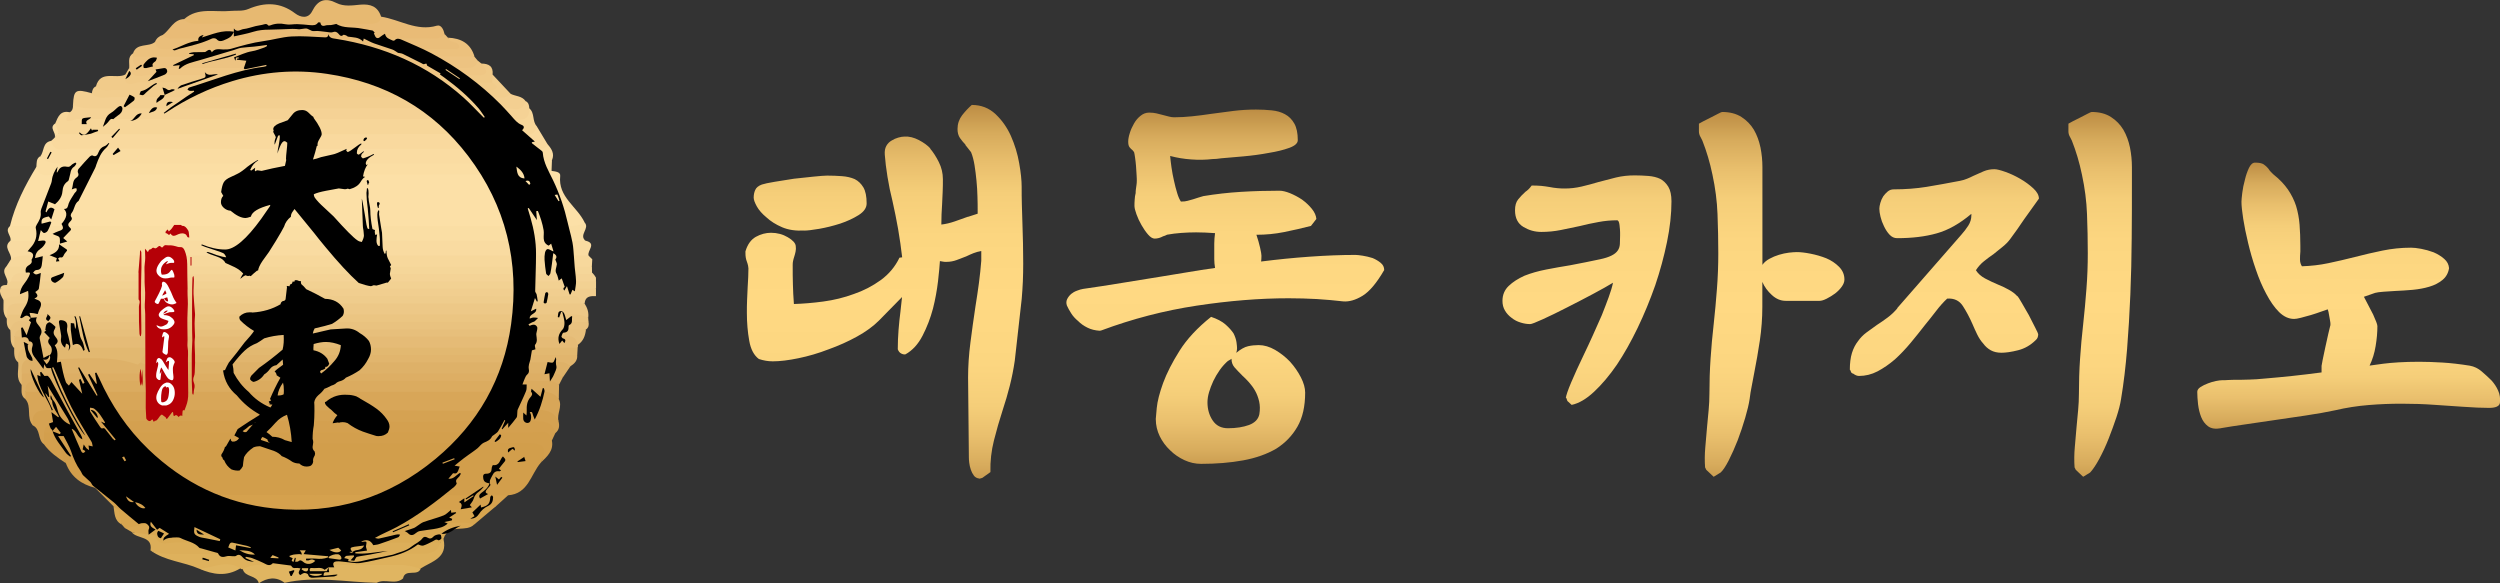 <?xml version="1.0" encoding="UTF-8"?>
<svg id="Layer_3" data-name="Layer 3" xmlns="http://www.w3.org/2000/svg" xmlns:xlink="http://www.w3.org/1999/xlink" viewBox="0 0 352.37 82.22">
  <rect x="0" y="0" width="352.37" height="82.22" fill="#333333" stroke="none"/>
  <defs>
    <style>
      .cls-1 {
        fill: #dbab5f;
      }

      .cls-2 {
        fill: #d8a658;
      }

      .cls-3 {
        fill: #edc887;
      }

      .cls-4 {
        fill: #f1cb8a;
      }

      .cls-5 {
        fill: #efc684;
      }

      .cls-6 {
        fill: #f2d192;
      }

      .cls-7 {
        fill: url(#linear-gradient-2);
      }

      .cls-8 {
        fill: #e7bf7b;
      }

      .cls-9 {
        fill: #f3cf91;
      }

      .cls-10 {
        fill: #f5d295;
      }

      .cls-11 {
        fill: #ebc582;
      }

      .cls-12 {
        fill: #f9d99e;
      }

      .cls-13 {
        fill: #f1ce8f;
      }

      .cls-14 {
        fill: #fff;
      }

      .cls-15 {
        fill: #daab55;
      }

      .cls-16 {
        fill: #d5a14d;
      }

      .cls-17 {
        fill: #e1b56d;
      }

      .cls-18 {
        fill: #f2cd8d;
      }

      .cls-19 {
        fill: #fadca2;
      }

      .cls-20 {
        fill: #deb168;
      }

      .cls-21 {
        fill: #e7b971;
      }

      .cls-22 {
        fill: url(#linear-gradient-4);
      }

      .cls-23 {
        fill: #ddae64;
      }

      .cls-24 {
        fill: #edc381;
      }

      .cls-25 {
        fill: #b50007;
      }

      .cls-26 {
        fill: #d5a252;
      }

      .cls-27 {
        fill: url(#linear-gradient-3);
      }

      .cls-28 {
        fill: #ecc17d;
      }

      .cls-29 {
        fill: url(#linear-gradient-5);
      }

      .cls-30 {
        fill: #e0b561;
      }

      .cls-31 {
        fill: #eabe7a;
      }

      .cls-32 {
        fill: #f4d396;
      }

      .cls-33 {
        fill: #e2b870;
      }

      .cls-34 {
        fill: #f9dba1;
      }

      .cls-35 {
        fill: #fadea4;
      }

      .cls-36 {
        fill: #f7d89c;
      }

      .cls-37 {
        fill: #fce0a7;
      }

      .cls-38 {
        fill: #d29e4b;
      }

      .cls-39 {
        fill: #d39f4d;
      }

      .cls-40 {
        fill: #e5bb76;
      }

      .cls-41 {
        fill: #fbdea4;
      }

      .cls-42 {
        fill: #d4a04f;
      }

      .cls-43 {
        fill: #d9a853;
      }

      .cls-44 {
        fill: #f5d699;
      }

      .cls-45 {
        fill: #e9bb76;
      }

      .cls-46 {
        fill: #f7d699;
      }

      .cls-47 {
        fill: #deb15c;
      }

      .cls-48 {
        fill: url(#linear-gradient);
      }

      .cls-49 {
        fill: #f0c987;
      }

      .cls-50 {
        fill: #e9c27f;
      }

      .cls-51 {
        fill: #efcc8c;
      }

      .cls-52 {
        fill: #dcae59;
      }

      .cls-53 {
        fill: #d7a54f;
      }
    </style>
    <linearGradient id="linear-gradient" x1="124.61" y1="12.26" x2="124.61" y2="72.24" gradientUnits="userSpaceOnUse">
      <stop offset="0" stop-color="#a97630"/>
      <stop offset=".05" stop-color="#c09147"/>
      <stop offset=".11" stop-color="#d7ab5c"/>
      <stop offset=".18" stop-color="#e9bf6d"/>
      <stop offset=".25" stop-color="#f5ce79"/>
      <stop offset=".35" stop-color="#fcd680"/>
      <stop offset=".5" stop-color="#ffd983"/>
      <stop offset=".65" stop-color="#fcd680"/>
      <stop offset=".75" stop-color="#f5ce79"/>
      <stop offset=".82" stop-color="#e9bf6d"/>
      <stop offset=".89" stop-color="#d7ab5c"/>
      <stop offset=".95" stop-color="#c09147"/>
      <stop offset="1" stop-color="#a97630"/>
    </linearGradient>
    <linearGradient id="linear-gradient-2" x1="172.68" y1="13.05" x2="172.68" y2="69.92" xlink:href="#linear-gradient"/>
    <linearGradient id="linear-gradient-3" x1="235.86" y1="13.36" x2="235.86" y2="71.91" xlink:href="#linear-gradient"/>
    <linearGradient id="linear-gradient-4" x1="280.61" y1="13.36" x2="280.61" y2="71.91" xlink:href="#linear-gradient"/>
    <linearGradient id="linear-gradient-5" x1="331.04" y1="21.17" x2="331.04" y2="63.84" xlink:href="#linear-gradient"/>
  </defs>
  <g>
    <path class="cls-48" d="M138.03,67.45c-.33-.04-.58-.17-.76-.41-.18-.24-.33-.52-.44-.85-.11-.33-.18-.65-.22-.98-.04-.33-.05-.58-.05-.76l-.11-11.23c0-1.6.11-3.24.33-4.94.22-1.69.45-3.39.71-5.1.18-1.13.35-2.23.49-3.3.14-1.07.25-2.12.33-3.14v-1.36c-.4.07-.76.17-1.09.3-.33.13-.67.28-1.04.46-.47.18-.93.35-1.36.52-.44.16-.91.25-1.42.25-.18,0-.34,0-.46-.03-.13-.02-.28-.05-.46-.08-.04.65-.13,1.61-.27,2.86-.15,1.25-.38,2.54-.71,3.84-.36,1.35-.85,2.62-1.47,3.82-.62,1.2-1.42,2.07-2.4,2.62-.18.04-.38,0-.6-.11-.22-.11-.38-.31-.49-.6,0-.95.04-1.86.11-2.75.07-.89.16-1.75.27-2.59l.22-2.02-3.27,3.33c-.8.8-1.83,1.55-3.08,2.24-1.25.69-2.59,1.29-4.01,1.8-1.42.55-2.83.96-4.23,1.25-1.4.29-2.61.44-3.63.44-.65,0-1.31-.11-1.96-.33-.69-.51-1.15-1.37-1.36-2.59-.22-1.22-.33-2.52-.33-3.9,0-.62,0-1.23.03-1.83.02-.6.05-1.19.08-1.77.04-.51.06-.99.08-1.45.02-.45.03-.86.03-1.23,0-.07-.02-.2-.05-.38-.04-.18-.09-.36-.16-.55-.07-.18-.13-.37-.16-.57-.04-.2-.05-.44-.05-.74v-.16c.29-.98.78-1.66,1.47-2.05.69-.38,1.4-.57,2.13-.57.87,0,1.66.21,2.37.63.71.42,1.08.83,1.12,1.23.04.29.03.56-.03.82-.05.25-.12.49-.19.71-.07.22-.13.42-.16.6-.04.18-.05.36-.05.55,0,1.02,0,1.94.03,2.75.02.82.06,1.74.14,2.75,1.27-.04,2.65-.15,4.14-.35,1.49-.2,2.93-.55,4.31-1.06,1.38-.47,2.64-1.13,3.79-1.96,1.15-.84,2.03-1.89,2.64-3.16l.38-.05c-.15-1.31-.34-2.64-.57-3.98-.24-1.34-.5-2.65-.79-3.93-.29-1.16-.53-2.31-.71-3.44-.18-1.13-.31-2.16-.38-3.11-.04-.51.04-.93.22-1.25.18-.33.44-.58.76-.76.29-.18.6-.32.93-.41.33-.09.62-.14.87-.14.65-.04,1.33.13,2.02.49.69.36,1.24.76,1.64,1.2h-.05c.44.51.85,1.15,1.23,1.91s.57,1.56.57,2.4c0,.58,0,1.16-.03,1.75-.02.58-.05,1.16-.08,1.75-.04.58-.06,1.06-.08,1.45-.02.38-.03.86-.03,1.45.62-.07,1.24-.22,1.88-.44.64-.22,1.24-.44,1.83-.65h.05l1.36-.44v-.38c0-.62,0-1.3-.03-2.05-.02-.74-.06-1.5-.14-2.26-.07-.73-.16-1.44-.27-2.13-.11-.69-.27-1.31-.49-1.85l-.82-1.04h.05c-.29-.29-.55-.61-.79-.95-.24-.35-.35-.77-.35-1.28,0-.73.22-1.37.65-1.94.44-.56.89-1.04,1.36-1.45,1.31,0,2.42.43,3.33,1.28.91.85,1.64,1.88,2.18,3.08.55,1.24.94,2.52,1.17,3.84.24,1.33.35,2.45.35,3.35,0,.84,0,1.69.03,2.56.02.87.05,1.75.08,2.62.04.95.06,1.88.08,2.81.02.93.03,1.86.03,2.81,0,.87-.02,1.72-.05,2.54-.04.82-.09,1.63-.16,2.43l-.98,8.73c-.18,1.24-.42,2.43-.71,3.57-.29,1.15-.62,2.26-.98,3.35-.47,1.45-.89,2.9-1.25,4.34-.36,1.44-.53,2.92-.49,4.44l-1.15.82-.38.11ZM113.38,32.49c-1.2.07-2.25-.08-3.14-.46-.89-.38-1.63-.85-2.21-1.39-.62-.51-1.07-1.03-1.36-1.55-.29-.53-.44-.94-.44-1.23,0-.4.07-.76.22-1.09.14-.33.45-.58.93-.76.33-.11.92-.24,1.77-.38.85-.14,1.77-.29,2.75-.44.98-.11,1.92-.21,2.81-.3.89-.09,1.52-.14,1.88-.14.73,0,1.43.03,2.1.08.67.05,1.26.19,1.77.41.51.25.92.65,1.23,1.17.31.53.46,1.28.46,2.26,0,.62-.37,1.16-1.12,1.64-.75.47-1.61.87-2.59,1.2-1.02.33-2.01.57-2.97.74-.96.16-1.66.25-2.1.25Z"/>
    <path class="cls-7" d="M159.9,29.11c0-.29,0-.61.03-.95.02-.35.06-.66.14-.95,0-.14,0-.32.03-.52.02-.2.05-.39.08-.57.04-.22.05-.44.05-.65,0-.14,0-.42-.03-.82-.02-.4-.05-.82-.08-1.25-.04-.44-.08-.85-.14-1.23-.05-.38-.1-.63-.14-.74l-.22-.27c-.15-.11-.28-.25-.41-.41-.13-.16-.19-.43-.19-.79,0-.33.07-.73.22-1.2.14-.47.35-.93.6-1.36.25-.44.56-.8.93-1.09.36-.29.76-.44,1.2-.44.4,0,.74.04,1.04.11.29.07.58.15.87.22.29.07.57.15.85.22.27.07.52.11.74.11.84,0,1.69-.05,2.56-.14.87-.09,1.78-.21,2.73-.35,1.02-.14,2.05-.28,3.11-.41,1.05-.13,2.11-.19,3.16-.19.76,0,1.5.04,2.21.11.71.07,1.34.25,1.88.55.55.29.98.73,1.31,1.31.33.58.49,1.36.49,2.34,0,.44-.4.8-1.2,1.09-.8.29-1.76.53-2.89.71-1.16.22-2.36.38-3.6.49-1.24.11-2.27.2-3.11.27-.22.04-.44.06-.65.08-.22.02-.42.03-.6.03-.95.11-1.94.13-2.97.05-1.04-.07-2.03-.24-2.97-.49.04.44.1.97.19,1.61.09.64.21,1.26.35,1.88.14.65.3,1.25.46,1.77.16.53.34.92.52,1.17.4,0,.72-.04.95-.11.24-.07.5-.14.79-.22.22-.07.44-.14.68-.22.24-.07.48-.14.74-.22,1.75-.29,3.52-.49,5.32-.6,1.8-.11,3.61-.16,5.43-.16.4,0,.89.12,1.47.35.58.24,1.15.54,1.69.9.55.4,1.01.84,1.39,1.31.38.47.59.95.63,1.42l-.76.98c-1.27.33-2.54.62-3.79.87-1.25.25-2.55.38-3.9.38.22.65.39,1.26.52,1.83.13.56.19.94.19,1.12,0,.36-.02.64-.05.82,2.29-.29,4.56-.52,6.82-.68,2.25-.16,4.42-.25,6.49-.25.22,0,.55.04,1.01.11.45.07.92.18,1.39.33.44.18.82.41,1.15.68.33.27.49.61.49,1.01-1.05,1.82-2.07,3.03-3.05,3.63s-1.89.86-2.73.79c-1.2-.14-2.44-.25-3.71-.33-1.27-.07-2.6-.11-3.98-.11-4.07,0-8.39.35-12.95,1.04-4.56.69-9.04,1.85-13.44,3.49l-.22.05c-.65-.04-1.24-.18-1.75-.44-.51-.25-.95-.56-1.31-.93-.4-.33-.73-.69-.98-1.09-.25-.4-.46-.76-.6-1.09-.11-.33-.1-.63.03-.9.13-.27.32-.52.57-.74.22-.18.49-.34.82-.46.33-.13.62-.21.87-.25,1.78-.25,3.62-.54,5.51-.85,1.89-.31,3.74-.61,5.56-.9,1.16-.18,2.38-.38,3.65-.6,1.27-.22,2.56-.42,3.87-.6-.07-.44-.11-.85-.11-1.23v-2.21c0-.47.04-.96.11-1.47-.47-.04-.94-.06-1.39-.08-.46-.02-.88-.03-1.28-.03-.69,0-1.39.03-2.1.08-.71.05-1.37.14-1.99.25-.07.04-.17.08-.3.14-.13.05-.21.08-.25.08-.4.22-.8.33-1.2.33-.29,0-.6-.19-.93-.57-.33-.38-.64-.83-.93-1.34-.29-.51-.53-1.02-.71-1.53-.18-.51-.27-.87-.27-1.09ZM162.9,59.1c0-.11.05-.64.14-1.58.09-.95.39-2.13.9-3.54.51-1.38,1.28-2.9,2.32-4.55,1.04-1.65,2.52-3.24,4.44-4.77.87.29,1.55.65,2.05,1.09.49.44.86.85,1.12,1.25.22.44.35.85.41,1.23.05.38.08.66.08.85,0,.22-.04.44-.11.65.62-.51,1.17-.82,1.66-.93.49-.11.99-.16,1.5-.16.76,0,1.54.23,2.32.68.78.46,1.48,1.01,2.1,1.66.62.69,1.13,1.43,1.53,2.21.4.78.6,1.5.6,2.15,0,1.93-.36,3.53-1.09,4.8-.73,1.27-1.73,2.31-3,3.11-1.31.76-2.86,1.31-4.66,1.64-1.8.33-3.77.49-5.92.49-.8,0-1.58-.17-2.34-.52-.76-.35-1.44-.81-2.02-1.39-.62-.58-1.11-1.25-1.47-1.99-.36-.75-.55-1.54-.55-2.37ZM175.06,52.89c-.4-.4-.75-.76-1.04-1.09-.29-.33-.44-.73-.44-1.2l.05-.05-.55.33.11-.11c-.47.4-.89.85-1.25,1.36-.36.51-.67,1.04-.93,1.58-.25.55-.45,1.07-.6,1.58-.15.51-.22.98-.22,1.42,0,.98.25,1.84.74,2.56.49.73,1.21,1.09,2.15,1.09,1.16,0,2.15-.16,2.97-.46.82-.31,1.3-.81,1.45-1.5.11-.65.1-1.26-.03-1.83-.13-.56-.32-1.06-.57-1.5-.25-.44-.55-.84-.87-1.2-.33-.36-.65-.69-.98-.98Z"/>
    <path class="cls-27" d="M220.7,56.1c.04-.36.29-1.1.76-2.21.47-1.11,1.05-2.39,1.75-3.84.44-.91.87-1.84,1.31-2.81.44-.96.85-1.9,1.25-2.81.36-.91.69-1.76.98-2.56.29-.8.49-1.47.6-2.02-.65.4-1.59.93-2.81,1.58-1.22.65-2.45,1.29-3.68,1.91-1.27.65-2.41,1.21-3.41,1.66-1,.46-1.59.68-1.77.68-.44,0-.89-.07-1.36-.22-.47-.14-.89-.36-1.25-.65-.4-.29-.72-.64-.95-1.04-.24-.4-.35-.85-.35-1.36,0-.84.29-1.54.87-2.1.58-.56,1.33-1.04,2.24-1.45.91-.36,1.93-.65,3.05-.87,1.13-.22,2.25-.42,3.38-.6,1.53-.29,2.94-.57,4.23-.85,1.29-.27,2.12-.68,2.48-1.23.18-.25.28-.56.3-.93.02-.36.03-.74.03-1.15v-.49c0-.22-.03-.55-.08-1.01-.05-.45-.17-.68-.35-.68-.87,0-1.75.08-2.64.25-.89.16-1.77.35-2.64.57-.87.18-1.75.36-2.64.55-.89.18-1.81.27-2.75.27s-1.75-.24-2.54-.71c-.78-.47-1.17-1.25-1.17-2.34,0-.65.14-1.16.44-1.53.29-.36.64-.73,1.04-1.09.11-.07.24-.17.38-.3.14-.13.31-.32.49-.57.51,0,.95.02,1.34.05.38.04.77.09,1.17.16.36.07.73.13,1.09.16.36.04.73.05,1.09.05.76,0,1.54-.09,2.32-.27.78-.18,1.59-.4,2.43-.65.8-.22,1.61-.43,2.43-.63.82-.2,1.7-.3,2.64-.3.65,0,1.3.03,1.94.08.64.05,1.19.19,1.66.41.47.25.85.63,1.15,1.12.29.49.44,1.17.44,2.05,0,1.78-.21,3.69-.63,5.73-.42,2.04-.97,4.07-1.66,6.11-.73,2.07-1.55,4.07-2.48,6-.93,1.93-1.9,3.65-2.92,5.18-1.05,1.53-2.13,2.8-3.22,3.82-1.09,1.02-2.15,1.64-3.16,1.85l-.6-.55-.16-.44ZM240.33,65.92c-.07-.95-.06-1.91.03-2.89.09-.98.17-1.95.25-2.89.07-.8.14-1.58.22-2.34.07-.76.11-1.53.11-2.29,0-1.67.05-3.32.16-4.94.11-1.62.25-3.24.44-4.88.18-1.67.34-3.34.46-4.99.13-1.65.19-3.32.19-4.99,0-1.85-.04-3.7-.11-5.54-.07-1.84-.31-3.68-.71-5.54-.18-.87-.39-1.71-.63-2.51-.24-.8-.5-1.56-.79-2.29l-.22-.44c-.18-.29-.27-.58-.27-.87v-1.09c.07-.04.27-.14.6-.33.33-.18.69-.36,1.09-.55.36-.18.7-.35,1.01-.52.31-.16.5-.25.57-.25,1.09,0,2,.24,2.73.71.73.47,1.31,1.07,1.75,1.8.44.76.74,1.6.93,2.51.18.91.27,1.82.27,2.73v13.8c.22-.33.55-.61.98-.85.44-.24.89-.43,1.36-.57.47-.14.94-.25,1.39-.3.45-.05.83-.08,1.12-.08.51,0,1.15.07,1.91.22.76.15,1.51.36,2.24.65.69.29,1.29.69,1.8,1.2.51.51.76,1.11.76,1.8,0,.33-.13.66-.38,1.01-.25.35-.56.66-.93.95-.4.29-.8.54-1.2.74-.4.2-.73.3-.98.3h-4.8c-.69,0-1.34-.27-1.94-.82s-1.05-1.16-1.34-1.85v3.54c0,1.56-.12,3.14-.35,4.72-.24,1.58-.5,3.1-.79,4.55-.11.62-.23,1.24-.35,1.85-.13.62-.23,1.24-.3,1.85-.11.73-.32,1.62-.63,2.67-.31,1.05-.66,2.11-1.06,3.16-.4,1.02-.82,1.95-1.25,2.81-.44.85-.82,1.43-1.15,1.72l-.98.6-1.04-.98-.16-.33Z"/>
    <path class="cls-22" d="M260.73,52.12c0-.94.1-1.74.3-2.37.2-.64.48-1.19.85-1.66.33-.47.73-.88,1.2-1.23.47-.35.96-.7,1.47-1.06.51-.33,1.01-.67,1.5-1.04.49-.36.95-.8,1.39-1.31h-.05l9.05-10.36c.36-.4.69-.83.98-1.28.29-.45.44-.94.44-1.45v-.22c-1.64,1.38-3.26,2.3-4.88,2.75-1.62.46-3.48.68-5.59.68-.4,0-.75-.16-1.06-.49-.31-.33-.57-.73-.79-1.2-.22-.44-.38-.88-.49-1.34-.11-.45-.16-.83-.16-1.12,0-.22.05-.49.14-.82.09-.33.23-.64.41-.93.18-.25.39-.48.63-.68.24-.2.52-.3.85-.3,1.64,0,3.17-.12,4.61-.35,1.44-.24,3.01-.52,4.72-.85.36-.07.7-.17,1.01-.3.31-.13.61-.26.9-.41.47-.22.95-.43,1.42-.63.47-.2.98-.3,1.53-.3.33,0,.85.13,1.55.38.71.25,1.41.58,2.1.98.69.4,1.3.85,1.83,1.34.53.49.79.97.79,1.45l-2.07,2.89c-.65.98-1.31,1.91-1.96,2.78-.29.4-.65.77-1.09,1.12-.44.35-.85.68-1.25,1.01-.47.33-.93.66-1.36,1.01-.44.35-.82.77-1.15,1.28.29.47.73.86,1.31,1.17.58.31,1.18.59,1.8.85.55.22,1.06.46,1.55.74.49.27.88.57,1.17.9v-.05c.11.11.32.44.63.98.31.55.65,1.13,1.01,1.75.33.65.63,1.25.9,1.77.27.53.41.83.41.9,0,.36-.11.64-.33.82-.73.73-1.56,1.21-2.51,1.45-.95.24-1.73.35-2.35.35-.58,0-1.08-.12-1.5-.35-.42-.24-.77-.55-1.06-.95-.33-.36-.61-.79-.85-1.28-.24-.49-.46-.99-.68-1.5-.4-.91-.85-1.75-1.34-2.51-.49-.76-1.23-1.11-2.21-1.04-.51.47-1.04,1.06-1.58,1.77-.55.71-1.07,1.37-1.58,1.99-.62.8-1.28,1.63-1.99,2.48-.71.85-1.45,1.63-2.21,2.32-.8.69-1.62,1.25-2.45,1.69-.84.44-1.71.65-2.62.65-.25,0-.53-.11-.82-.33-.07,0-.15-.04-.22-.11l-.05-.05-.16-.38ZM292.41,65.92c-.07-.95-.06-1.91.03-2.89.09-.98.17-1.95.25-2.89.07-.8.14-1.58.22-2.34.07-.76.11-1.53.11-2.29,0-1.67.05-3.32.16-4.94.11-1.62.25-3.24.44-4.88.18-1.67.34-3.34.46-4.99.13-1.65.19-3.32.19-4.99,0-1.85-.04-3.7-.11-5.54-.07-1.84-.31-3.68-.71-5.54-.18-.87-.39-1.71-.63-2.51-.24-.8-.5-1.56-.79-2.29l-.22-.44c-.18-.29-.27-.58-.27-.87v-1.09c.07-.04.27-.14.6-.33.33-.18.69-.36,1.09-.55.36-.18.7-.35,1.01-.52.31-.16.5-.25.57-.25,1.09,0,2,.24,2.73.71.73.47,1.31,1.07,1.75,1.8.44.76.74,1.6.93,2.51.18.91.27,1.82.27,2.73v2.13c0,2.62,0,5.26-.03,7.93-.02,2.67-.08,5.32-.19,7.93-.11,2.62-.26,5.17-.46,7.66-.2,2.49-.48,4.84-.85,7.06-.11.73-.33,1.58-.65,2.56-.33.98-.69,1.98-1.09,3-.4,1.02-.84,1.96-1.31,2.84-.47.87-.91,1.53-1.31,1.96l-.98.6-1.04-.98-.16-.33Z"/>
    <path class="cls-29" d="M313.03,60.36c-.76.14-1.36.05-1.8-.27-.44-.33-.76-.76-.98-1.31s-.36-1.15-.44-1.8c-.07-.65-.11-1.24-.11-1.75,0-.25.15-.48.46-.68.31-.2.66-.37,1.06-.52.36-.14.74-.25,1.12-.33.38-.07.66-.11.85-.11.29,0,.57,0,.85-.03.27-.02.55-.03.85-.03.73,0,1.44,0,2.13-.03.69-.02,1.4-.06,2.13-.14,1.34-.11,2.68-.24,4.01-.38,1.33-.14,2.68-.31,4.06-.49v-.93s.05-.33.16-.87c.11-.55.24-1.15.38-1.8.14-.65.28-1.27.41-1.85.13-.58.21-.93.25-1.04.07-.14.07-.41,0-.79-.07-.38-.15-.79-.22-1.23l-.11-.38c-.22.07-.55.19-1.01.35-.45.16-.92.32-1.39.46-.51.15-.97.27-1.39.38-.42.11-.74.16-.95.16-.76,0-1.47-.33-2.13-.98-.65-.65-1.25-1.51-1.8-2.56-.55-1.02-1.04-2.16-1.47-3.44-.44-1.27-.8-2.53-1.09-3.76-.29-1.2-.52-2.32-.68-3.35-.16-1.04-.25-1.84-.25-2.43,0-.22.04-.63.11-1.23.07-.6.2-1.23.38-1.88.14-.62.34-1.17.57-1.66.24-.49.52-.74.85-.74.58,0,.99.08,1.23.25.24.16.44.35.63.57.11.18.24.35.38.49.14.15.25.25.33.33.87.69,1.56,1.41,2.07,2.15.51.75.89,1.52,1.15,2.32.25.84.42,1.72.49,2.64.07.93.11,1.92.11,2.97v.82c-.04.4-.05.77-.05,1.12s.09.66.27.95c1.27-.04,2.52-.18,3.74-.44,1.22-.25,2.46-.55,3.74-.87,1.27-.33,2.56-.63,3.87-.9,1.31-.27,2.65-.41,4.04-.41.36,0,.84.05,1.42.16.58.11,1.16.27,1.75.49.58.25,1.08.56,1.5.93.42.36.64.8.68,1.31-.11.69-.42,1.25-.93,1.66-.51.42-1.13.74-1.85.95-.73.22-1.51.36-2.35.44-.84.07-1.65.13-2.45.16-.62.04-1.18.07-1.69.11-.51.04-.89.09-1.15.16l-1.58.55c.22.4.44.82.65,1.25.22.44.44.85.65,1.25.18.4.33.75.44,1.04.11.29.16.49.16.6,0,.87-.08,1.81-.25,2.81-.16,1-.45,1.92-.85,2.75l1.96-.27c.58-.07,1.29-.14,2.13-.19.84-.05,1.8-.08,2.89-.08,1.02,0,2.12.04,3.3.11,1.18.07,2.46.22,3.84.44.62.11,1.18.38,1.69.82.51.44.96.85,1.36,1.25.4.44.72.92.95,1.45.24.53.32,1.1.25,1.72-.07.47-.58.71-1.53.71s-2.18-.05-3.71-.16c-1.16-.07-2.49-.16-3.98-.27-1.49-.11-3.04-.16-4.64-.16s-3.08.06-4.66.19c-1.58.13-3.15.37-4.72.74-1.16.25-2.55.5-4.17.74-1.62.24-3.3.48-5.04.74-1.2.18-2.38.35-3.54.52-1.16.16-2.27.34-3.33.52Z"/>
  </g>
  <g>
    <g>
      <path class="cls-13" d="M84,41.74c-.78-.03-1.52,0-1.6,1.04-.32.16-.64.17-.97.03-1.26-.48-2.57-.33-3.87-.33-24.84,0-49.67-.01-74.51,0-.86,0-1.74.17-2.57-.22-.27-.48-.59-.95-.45-1.55,1.37-.63,2.82-.75,4.31-.75,23.4.01,46.8,0,70.2.01,2.16,0,4.32.25,6.5.03,1.03-.1,2.1-.08,2.96.7v1.04Z"/>
      <path class="cls-6" d="M84,40.7c-27.99,0-55.98,0-83.97,0,.12-.5.51-.52.92-.53.3-.42.61-.84,1.14-1.02,1.19-.33,2.42-.22,3.63-.22,24.68,0,49.35-.01,74.03,0,1.44,0,2.98-.34,4.26.72v1.04Z"/>
      <path class="cls-32" d="M84,39.66c-27.49,0-54.98,0-82.47,0-.57-1.28.41-1.46,1.25-1.65.85-.19,1.73-.12,2.59-.12,24.81,0,49.62,0,74.43,0,1.04,0,2.08-.08,3.1.21.52.18.83.58,1.1,1.03v.52Z"/>
      <path class="cls-37" d="M77.74,24.09c.52.07,1.29.13,1.22.71-.33,2.99,2.41,4.33,3.45,6.57-.93,1.57-2.53,1.33-3.97,1.33-8.44.04-16.88.02-25.31.02-15.83,0-31.67.01-47.5-.02-1.44,0-2.99.3-4.22-.86.73-3,2.13-5.71,3.72-8.33,3.19.61,6.41.29,9.61.3,19.88.05,39.76.02,59.64.03,1.12,0,2.26-.12,3.36.24Z"/>
      <path class="cls-38" d="M76.22,65.22c-1.42,1.64-1.74,4.39-4.61,4.59-1.35.72-2.82.79-4.3.79-16.23,0-32.45-.03-48.68.04-2.07,0-3.68-.71-5.22-1.88-1.94-.49-3.4-1.54-4.12-3.46-.26-.45-.56-.91-.92-1.25-1.2-1.11-.37-1.61.58-2.03.64-.28,1.36-.22,2.06-.23,21.05-.17,42.11-.05,63.16-.05,3.15,0,3.55.8,2.05,3.48Z"/>
      <path class="cls-2" d="M78.76,56.26c.55,1.04-.31,2.06-.04,3.1-1.61-.67-3.27-.79-5.01-.79-21.42.05-42.83.02-64.25,0-1.78,0-3.46.1-4.84,1.37-.95-1.06-.11-2.61-1.03-3.67-.31-.5-.3-.95.2-1.34,1.11-.65,2.35-.48,3.55-.48,11.59-.01,23.18,0,34.77-.01,1.12,0,2.25.08,3.36-.2.68-.11,1.33.14,2,.18,9.25.05,18.5,0,27.75.02,1.48,0,3.02-.09,3.54,1.8Z"/>
      <path class="cls-34" d="M1.55,36.54c.13-.87-1.2-1.7-.09-2.6,1.02-.85,2.26-.82,3.47-.81,21.04.03,42.07-.09,63.11.05,3.56.02,7.13-.09,10.69-.07,1.32,0,2.6.13,3.77.81,1.7.37.21,1.43.46,2.11-.81.87-1.89.77-2.92.77-25.57.01-51.14,0-76.7,0-.61,0-1.22.05-1.78-.26Z"/>
      <path class="cls-35" d="M82.51,33.92c-27.01,0-54.03.01-81.04.02.21-.7-.9-1.37-.05-2.09,26.07,0,52.15.02,78.22.03.96,0,1.91,0,2.77-.51.75.82-.86,1.74.1,2.55Z"/>
      <path class="cls-19" d="M5.68,22.02c.58-.67.28-1.96,1.53-2.16,1.79.45,3.62.27,5.44.28,20.24.02,40.47.02,60.71,0,1.3,0,2.6.02,3.89.27.53.62.92,1.29.56,2.14-.77,1.17-1.97,1.27-3.22,1.27-20.06,0-40.12.02-60.18-.03-1.82,0-3.62-.18-5.45-.05-1.33.09-2.86.11-3.27-1.73Z"/>
      <path class="cls-12" d="M77.25,20.42c-.74.9-1.77.55-2.68.55-21.54.02-43.07.02-64.61-.01-.99,0-2.39.62-2.75-1.1.16-.15.32-.3.49-.45.34-.37.62-.82,1.13-1,1.44-.47,2.92-.32,4.39-.32,18.91-.01,37.83,0,56.74,0,1.91,0,3.82-.02,5.71-.27.52.87,1.05,1.74,1.57,2.61Z"/>
      <path class="cls-46" d="M75.67,17.8c-.37,1.72-1.77,1.08-2.76,1.08-21.54.03-43.08.02-64.62.02-.3-.46-.78-.86-.5-1.51.38-.91.72-1.88,2.05-1.56.64.41,1.35.22,2.03.22,19.68,0,39.35,0,59.03,0,1.28,0,2.62.2,3.7-.78.81.65.38,1.83,1.07,2.53Z"/>
      <path class="cls-36" d="M1.55,36.54c1.1-.71,2.35-.51,3.55-.51,25.95,0,51.91,0,77.86,0,.17.17.35.34.52.52-.02.35-.04.7-.06,1.04-.73.63-1.63.51-2.49.51-25.86.02-51.72,0-77.58,0-.85,0-1.76.19-2.46-.53.22-.34.43-.68.65-1.02Z"/>
      <path class="cls-40" d="M81.45,48.6c.04.14.03.27-.03.39-1.19,1-2.64.72-4,.72-14.6.02-29.2.02-43.8,0-9.21,0-18.42.1-27.63.02-1.39-.01-2.55.24-3.44,1.34-.65-.55-.54-1.3-.55-2.02-.28-.67-.4-1.33.22-1.9.78-.48,1.66-.44,2.53-.45,24.56-.02,49.11-.01,73.67,0,.69,0,1.39-.02,2.07.18.85.26,1.4.71.97,1.7Z"/>
      <path class="cls-26" d="M4.62,59.95c-.14-1.47.33-2.16,2.01-2.16,19.99.05,39.98-.05,59.97.11,3.09.02,6.17-.26,9.27-.14,1.38.05,2.29.37,2.85,1.6.16.63.13,1.22-.43,1.67-1.33-.72-2.74-.96-4.26-.89-4.42.19-8.86-.34-13.26.42-1.65.28-3.24-.44-4.91-.43-15.22.04-30.43.02-45.65.03-1.09,0-2.31-.31-3.06.9-.22.58-.44,1.16-.99,1.53-.89-.66-.4-2.12-1.55-2.64Z"/>
      <path class="cls-39" d="M6.17,62.59c.01-.55.02-1.1.04-1.65,1.04-.81,2.26-.78,3.48-.78,15.46,0,30.92-.11,46.37.05,6.33.06,12.66-.3,18.98-.02,1.21.05,3.08-.46,2.75,1.92.27,1.43-.69,2.25-1.57,3.1,1.05-2.21.35-2.79-2.06-2.78-20.07.09-40.15.05-60.22.06-.95,0-1.89.2-2.84.2-3.02,0-3.02-.03-1.81,2.6-1.16-.76-2.3-1.55-3.12-2.7Z"/>
      <path class="cls-41" d="M5.68,22.02c.74.88,1.73,1.04,2.81,1.04,22.09,0,44.18,0,66.27,0,1.05,0,2.08-.01,3.04-.51-.02.51-.04,1.02-.06,1.53-.76.86-1.78.51-2.7.51-22.38.02-44.77.02-67.15-.01-.98,0-2.38.64-2.76-1.07.05-.55-.05-1.15.55-1.5Z"/>
      <path class="cls-16" d="M13.41,68.76c2.23,1.22,4.66,1,7.06,1,17.05.01,34.09.03,51.14.05-.56.51-1.12,1.01-1.68,1.52-2.01,1.2-4.2,1.37-6.49,1.36-14.48-.03-28.97-.02-43.45-.03-.95,0-1.91.02-2.83-.32-.5-.19-.76-.67-1.16-.98-.86-.87-1.73-1.73-2.59-2.6Z"/>
      <path class="cls-53" d="M16.66,71.82c16.22,0,32.44-.02,48.66.04,1.59,0,3.07-.46,4.61-.54-1.03.87-2.06,1.74-3.09,2.61-4.25.84-8.54.76-12.84.75-12.12-.04-24.24.11-36.37-.22-.16-.18-.31-.35-.47-.53-.28-.68-1.12-1.22-.5-2.11Z"/>
      <path class="cls-9" d="M71.98,13.23c.69.35,1.59.28,2.1,1.02.5,1.27-.48,1.46-1.3,1.68-.76.21-1.56.12-2.34.12-18.71,0-37.42,0-56.13,0-1.47,0-3.01.19-4.02-1.27.1-2.12.36-2.28,2.65-1.64,1.03-.21,2.07-.15,3.11-.15,16.74,0,33.48,0,50.22,0,1.91,0,3.81.02,5.7.25Z"/>
      <path class="cls-10" d="M10.29,14.78c1.05.53,2.18.5,3.31.5,19.22,0,38.44,0,57.66-.04.97,0,2.38.71,2.81-1,.43.21.52.6.53,1.02.09,2.04-1.44,1.55-2.55,1.55-11.29.02-22.59.01-33.88.01-9.12,0-18.24,0-27.37-.06-.12,0-2.44,1.11-.96-.93.39-.25.48-.63.44-1.06Z"/>
      <path class="cls-33" d="M2.55,51.09c-.34-2.39,1.34-2.09,2.82-2.09,25,0,50.01,0,75.01,0,.35,0,.69,0,1.04,0-.02.35-.04.69-.06,1.04-1.19,1.02-2.63.72-3.99.72-17.62.02-35.24,0-52.86.03-1.37,0-2.79-.27-4.05.55-.63.54-1.37.67-2.17.48-3.99-.95-8.05-.37-12.07-.46-.97-.02-2.17-.11-2.39,1.34-.1.59-.24,1.16-.76,1.55-.91-.93-.39-2.09-.5-3.15Z"/>
      <path class="cls-44" d="M.9,37.56c27.51,0,55.02.02,82.53.03,0,.35.01.69.02,1.04-26.38,0-52.76,0-79.14.03-.96,0-2.38-.73-2.78,1.01-.19.17-.39.34-.58.5.49-.88-.96-1.72-.05-2.61Z"/>
      <path class="cls-50" d="M2.03,47.45c-.01.54-.02,1.08-.03,1.62-.7-.74-.44-1.67-.55-2.54-.48-1.2.32-1.56,1.23-1.76.94-.21,1.9-.13,2.86-.13,24.47,0,48.95,0,73.42,0,1.36,0,2.81-.29,3.99.72.08.43.03.81-.36,1.09-1.01.72-2.18.45-3.29.45-24.58.01-49.16,0-73.74.02-1.19,0-2.45-.31-3.53.51Z"/>
      <path class="cls-11" d="M82.95,45.37c-26.17,0-52.34,0-78.51.03-1.06,0-2.57-.72-2.99,1.13-.52-.43-.51-1.03-.49-1.62-.15-.36-.07-.66.26-.88,1.04-.61,2.18-.46,3.3-.46,24.81,0,49.62-.01,74.43,0,1.43,0,3.02-.33,3.96,1.27.01.18.03.35.04.53Z"/>
      <path class="cls-51" d="M1.02,44.34c-.02.19-.04.37-.06.56-.69-.79-.41-1.75-.47-2.65.86-.53,1.81-.52,2.77-.52,25.37,0,50.74,0,76.12.03.91,0,2.21-.57,2.54,1.01-1.16,1.11-2.62.76-3.97.76-24.5.02-49.01,0-73.51.03-1.18,0-2.47-.34-3.41.78Z"/>
      <path class="cls-23" d="M3.05,54.24l.02-1.61c1.09-.95,2.43-.81,3.72-.84,5.73-.14,11.45.11,17.18.09,17.3-.06,34.6-.03,51.89,0,1.25,0,2.86-.54,3.47,1.31l-.53,1.03c-3.44.47-6.9.17-10.35.2-6.22.06-12.44,0-18.66.02-1.02,0-2.1-.16-2.87.78-.35-.17-.7-.35-1.04-.52-.92-.34-1.88-.26-2.83-.26-12.11-.01-24.22-.01-36.33,0-1.1,0-2.29-.25-3.13.78,0,.35,0,.7,0,1.04-.77-.52-.5-1.32-.54-2.03Z"/>
      <path class="cls-45" d="M22.94,4.93c1.03-.72,1.49-2.19,3.01-2.24,5.37-.13,10.73-.11,16.11,0,3.86.08,7.78.03,11.65-.34,2.62.39,5.01,2.12,7.87,1.27.61-.18.95.57,1.08,1.18-.18,1.49-1.4,1.36-2.37,1.36-11.71.05-23.42.06-35.13,0-.88,0-2.01.11-2.23-1.22Z"/>
      <path class="cls-24" d="M66.86,7.98c.15.18.29.35.44.53.47.88-.08,1.29-.78,1.55-.74.28-1.54.23-2.32.23-14.13.01-28.26.03-42.38-.03-1.45,0-3.67.59-3.16-2.28.87-.7,1.9-.74,2.97-.73,13.91.06,27.83.01,41.74.03,1.21,0,2.46-.16,3.5.7Z"/>
      <path class="cls-43" d="M17.63,74.46c2.59-.47,5.14-1.31,7.84-.61.57.15,1.21.05,1.82.05,11.39,0,22.78,0,34.17,0,1.79,0,3.59-.53,5.38.02-1.14,1.14-3.18-.05-4.14,1.57-.73.56-1.57.68-2.45.68-12.65-.03-25.3.11-37.95-.07-1.26-.31-2.47-.78-3.73-1.11-.31-.18-.62-.37-.93-.55Z"/>
      <path class="cls-31" d="M22.94,4.93c.61.7,1.44.48,2.19.48,11.71.01,23.42.01,35.14,0,.83,0,1.77.25,2.4-.61.16.17.31.35.47.52.3.39.78.31,1.17.44.51.17.97.44.79,1.09-.14.5-.63.53-1.05.59-.52.07-1.04.05-1.56.05-12.67,0-25.34.02-38.01-.04-1.01,0-2.86.8-2.63-1.55.2-.5.58-.81,1.08-.97Z"/>
      <path class="cls-52" d="M18.56,75.01c1.1.15,2.2.3,3.3.45.99.78,2.17.51,3.27.51,11.2.02,22.41,0,33.61.03,1.1,0,2.27-.28,3.3.41.09,2.49-1.83,2.39-3.41,2.42-3.47.05-6.94,0-10.4.01-6.5.01-13,.04-19.5.01-2.53-.01-5.15-.09-7.52-1.27.35-2.11-1.9-1.57-2.64-2.56Z"/>
      <path class="cls-47" d="M21.21,77.57c.9.36,1.82.49,2.79.49,11.73-.02,23.47-.02,35.2.01,1.32,0,2.44-.1,2.85-1.58-.14-.42,0-.61.46-.5.62,2.67-1.65,3.13-3.21,4.13-8.36.49-16.72.42-25.08.11-.13.02-.25-.02-.34-.11-1.94-.39-3.86.58-5.8.04-2.24-.99-4.82-1.08-6.86-2.58Z"/>
      <path class="cls-18" d="M71.98,13.23c-.7.76-1.62.48-2.46.48-17.97.02-35.93.02-53.9,0-.91,0-1.94.34-2.67-.57.05-.41.15-.78.57-.97,1.62-.47,3.28-.21,4.93-.21,15.82,0,31.64,0,47.46-.02.93,0,1.93.26,2.73-.47.22-.35.44-.71.79-.96.85.91,1.7,1.81,2.55,2.72Z"/>
      <path class="cls-4" d="M69.38,11.65c.32.28,1.15.55.24.98-.5.23-1.2.06-1.8.06-17.2,0-34.39,0-51.59-.01-.91,0-1.93.34-2.71-.5.64-2.37,2.82-.98,4.14-1.67,1.25.51,2.56.41,3.86.41,14.7,0,29.41,0,44.11.01,1.28,0,2.64-.24,3.74.72Z"/>
      <path class="cls-21" d="M53.71,2.35c-.16,1.1-1.01.99-1.78.99-8.04,0-16.08,0-24.12,0-.69,0-1.4.04-1.85-.65,1.94-1.71,4.36-.93,6.56-1.15.82-.08,1.65.08,2.48-.27,2.29-.97,4.49-.99,6.59.61.79.6,1.86.81,2.42-.32.79-1.58,1.85-1.93,3.41-1.14,1.05.53,2.22.35,3.33.24,1.46-.13,2.5.23,2.97,1.7Z"/>
      <path class="cls-49" d="M69.38,11.65c-16.56,0-33.12.01-49.68-.05-.66,0-2.34,1.01-2.04-1.09.18-.31.37-.62.55-.93.83.64,1.81.52,2.75.52,14.68,0,29.35,0,44.03,0,1.07,0,2.35.37,2.84-1.14,1.06,0,1.73.38,1.6,1.57-.02.38-.03.76-.05,1.13Z"/>
      <path class="cls-5" d="M67.83,8.94c.89,1.01,1.21,1.73-.69,1.68-2.6-.06-5.21-.01-7.82-.01-12.77,0-25.54.02-38.31-.03-.97,0-2.38.7-2.8-1.01.07-.71-.26-1.52.53-2.05.13.11.17.21.13.32-.04.11-.08.17-.12.17-.13,1.31.61,1.57,1.75,1.57,15.02-.02,30.04-.01,45.05-.01.8,0,1.62.03,1.75-1.06.18.14.35.28.53.43Z"/>
      <path class="cls-28" d="M18.75,8.01c0-.16,0-.33,0-.49.51-1.55,2.21-.82,3.11-1.62.13,1.07.91,1.08,1.73,1.07,13.59,0,27.17-.01,40.76-.03.13,0,.26-.15.41-.24-.05-1.03-1.43-.53-1.61-1.39,1.82.08,3.18.8,3.73,2.66-16.04,0-32.07.02-48.11.03Z"/>
      <path class="cls-30" d="M34.22,80.23c.85-.49,1.77-.63,2.75-.63,6.52.02,13.03,0,19.55.03.93,0,1.86.31,2.79.48-.4,1.23-2.23-.04-2.5,1.42-1.11.97-2.56-.04-3.72.62-4.32-.09-8.64-1-12.97,0-1.23-.93-2.44-.72-3.64.06-.28-1.19-1.97-.81-2.26-1.99Z"/>
      <path class="cls-30" d="M28.07,80.15c1.93-.07,3.86-1.33,5.8-.04-1.93,1.19-3.86.9-5.8.04Z"/>
      <path class="cls-43" d="M16.66,71.82c.17.7.33,1.4.5,2.11-1.08-.55-1-1.62-1.16-2.58.22.16.44.32.66.47Z"/>
      <path class="cls-19" d="M7.8,17.39c.17.5.33,1.01.5,1.51-.2.17-.4.33-.6.5.31-.66-.89-1.39.1-2.01Z"/>
      <path class="cls-3" d="M1.02,44.34c-.19-1.59.87-1.58,1.98-1.57,2.69.02,5.38,0,8.07,0,23.61,0,47.22,0,70.83,0,.16,0,.33,0,.49,0,.4.63.64,1.3.51,2.06-.94-.6-1.99-.51-3.03-.51-26.29,0-52.58,0-78.87.01Z"/>
      <path class="cls-20" d="M79.33,53.2c-.84-.94-1.96-.54-2.95-.55-24.44-.02-48.87-.02-73.31-.02-.19-1.52.39-2.22,2.02-2.09,4.76.38,9.62-.79,14.31.84.08.03.25-.2.38-.3,1.65-.72,3.41-.49,5.11-.49,17.49-.04,34.98-.04,52.47.01,1.04,0,2.51-.68,3.02,1.05-.35.52-.7,1.03-1.05,1.55Z"/>
      <path class="cls-42" d="M77.79,62.11c-.32-1.73-1.71-1.16-2.72-1.16-15.22-.03-30.43-.02-45.65-.02-7.74,0-15.48,0-23.22,0,.3-1.47,1.49-1.54,2.62-1.55,16-.02,32-.17,47.99.07,6.05.09,12.08-.44,18.13-.09,1.36.08,2.9-.22,3.35,1.65-.17.36-.34.72-.51,1.09Z"/>
      <path class="cls-8" d="M2.03,47.45c.18-1.29,1.19-1.03,2.02-1.03,26.18,0,52.36.03,78.54.05-.1.86-.38,1.63-1.15,2.14-.34-1.72-1.73-1.14-2.73-1.14-14.69-.03-29.39-.02-44.08-.02-10.87,0-21.74,0-32.6,0Z"/>
      <path class="cls-17" d="M80.38,51.65c-.74-.9-1.77-.56-2.68-.56-17.55-.02-35.09,0-52.64-.03-1.76,0-3.52.94-5.28.01.42-1.7,1.82-1.01,2.79-1.01,19.59-.04,39.19-.03,58.78-.03.09.78-.38,1.23-.97,1.61Z"/>
      <path class="cls-1" d="M46.93,55.23c-.07-1.07.37-1.57,1.51-1.57,9.74.02,19.49.01,29.23.04.38,0,.75.34,1.13.52-.01.68-.03,1.36-.04,2.03-.74-1.09-1.85-1.05-3-1.04-9.61.02-19.22.01-28.83.01Z"/>
      <path class="cls-15" d="M62.51,75.99c-.15.17-.3.33-.46.5-12.47,0-24.93.02-37.4-.03-.97,0-2.37.69-2.79-1.01,13.61.01,27.22.03,40.83.04-.06.16-.12.33-.19.49Z"/>
      <path class="cls-1" d="M3.6,55.23c-.12-1.31.62-1.57,1.77-1.57,12.78.02,25.56.02,38.34,0,.92,0,1.75.09,2.18,1.04-1.02.64-2.16.52-3.28.52-13,0-26,0-39,0Z"/>
    </g>
    <g>
      <path d="M7,50.06c.35-.27.42-.99.09-1.35-.29-.33-.46-.66-.07-1.07-.27-.28-.52-.55-.8-.84.05-.04.17-.13.3-.23-.05-.01-.1-.02-.14-.04.05-.27.05-.56.16-.8.07-.15.38-.35.47-.31.29.15.54.38.78.61.05.05,0,.25-.07.35-.27.42-.18.77.12,1.13.42.5.38.77-.13,1.17.54.72.37,1.55.31,2.41.19-.04.35-.07.56-.11.1.5.18,1,.3,1.49.11.47.23.93.4,1.38.07.19.28.33.43.5.11-.15.22-.31.36-.5.46.5.94,1.02,1.52,1.65-.17-.72-.31-1.34-.46-1.95.07-.05.14-.1.21-.15.11.24.23.48.34.71.08-.06.16-.11.23-.17-.3-.7-.6-1.4-.9-2.1.05-.02.1-.05.14-.07l2.47,4.01s.09-.05.13-.07c-.45-.97-.89-1.93-1.34-2.9.06-.04.12-.07.18-.11.32.47.64.93.96,1.4.03-.02.07-.04.1-.05-.09-.49-.17-.98-.26-1.48l.19-.05c.13.26.27.51.39.78,1.69,3.78,3.97,7.17,6.96,10.04,4.94,4.74,10.81,7.61,17.62,8.32,8.58.9,16.22-1.49,22.85-6.99,5.97-4.96,9.58-11.29,10.64-18.99,1.2-8.7-.73-16.68-6.05-23.69-5-6.59-11.73-10.37-19.9-11.58-4.52-.67-8.97-.3-13.33,1.02-3.31,1-6.4,2.48-9.28,4.39-.1.07-.22.13-.32.19-.03-.03-.06-.07-.08-.1.33-.26.66-.53,1-.78.36-.26.74-.5,1.11-.75.36-.24.7-.5,1.06-.74.37-.25.74-.48,1.11-.72,0-.04-.02-.09-.02-.13-.19,0-.38.04-.57.02-.12-.01-.23-.11-.35-.17.08-.1.13-.27.23-.3,3.47-1.05,6.83-2.48,10.47-2.92.15-.02.29-.07.44-.11-.01-.05-.02-.11-.03-.16-1.01.21-2.02.41-3.03.62-.05-.05-.1-.09-.14-.14.12-.36.24-.73.36-1.07-.41-.04-.87-.09-1.33-.14,0-.05,0-.09,0-.14.11-.03.21-.05.32-.08-.02-.04-.03-.09-.04-.08-.18.01-.46-.16-.44.24,0,.04-.03.09-.07.21-.07-.2-.12-.34-.17-.49.83-.3,1.64-.71,2.49-.85.63-.1,1.19-.33,1.77-.53.14-.05.26-.14.39-.21-.02-.05-.03-.1-.05-.15-.59.08-1.18.17-1.78.23-.61.07-1.22.08-1.83.17-.35.05-.68.21-1.02.31-1.58.48-3.17.94-4.76,1.42-.99.3-2.05.44-2.84,1.22-.02.02-.09,0-.18,0,.05-.18.1-.34.15-.51-.32.03-.61.07-.9.1,0-.04-.01-.08-.02-.11.97-.47,1.95-.93,2.92-1.4-.01-.04-.02-.08-.03-.12-.21-.02-.42-.03-.63-.05,0-.03-.01-.07-.02-.1.21-.05.42-.13.64-.14.52-.02,1.05,0,1.57-.02.08,0,.17-.07.25-.13.29-.22.56-.32.74.17.43-.58,1-.44,1.56-.41.39.02.81,0,1.18-.1,1.49-.43,2.98-.86,4.52-1.07,1.33-.18,2.63-.58,3.96-.66,1.53-.09,3.08.05,4.61.12.33.02.57.02.59-.45.17.59.63.59,1.07.66,6.78,1.08,12.85,3.69,18,8.29.93.83,1.77,1.75,2.65,2.63.07.07.14.13.21.2l.13-.09c-.31-.43-.58-.89-.93-1.29-1.41-1.63-3.04-3.01-4.78-4.28-.2-.15-.4-.29-.61-.43.06-.09.1-.17.09-.15-.64-.37-1.27-.72-1.88-1.09-.07-.05-.07-.29-.12-.29-.12-.02-.26.08-.38.08-.11,0-.21-.09-.31-.14-.88-.44-1.75-.88-2.63-1.31-.2-.1-.44-.1-.68-.15-.25-.15-.51-.37-.82-.48-.84-.3-1.71-.54-2.55-.85-.5-.18-.96-.45-1.46-.69-.01.04-.04.17-.1.42-.61-.64-1.37-.57-2.09-.68-.12-.02-.21-.15-.33-.19-.12-.04-.32-.11-.37-.06-.31.29-.47.07-.65-.14-.22-.25-.43-.39-.81-.25-.26.1-.6,0-.9-.03-.58-.04-1.16-.19-1.72-.12-.53.07-.82-.44-1.31-.36-.24.04-.48.06-.82.11-.23-.02-.58-.07-.93-.06-1.1.03-2.21.1-3.31.11-.76,0-1.5.07-2.24.3-.89.28-1.82.44-2.73.65v-1.12c.48.64.92.14,1.34.09.58-.06,1.14-.28,1.72-.42.31-.07.62-.13.93-.18.29-.05.59-.27.85.08.04.05.2.04.28,0,.71-.28,1.41-.32,2.17-.16.52.11,1.08-.03,1.63-.02.61.02,1.21.08,1.82.14.45.04.86.05,1.14-.38h.3c.08.42.28.58.73.43.24-.08.52-.03.78-.06.22-.03.43-.09.75-.16.99.66,2.3.4,3.51.65.52.11,1.06.16,1.59.28.12.03.21.22.32.33-.06.03-.13.07-.13.07.06.14.12.27.19.41.15.31.43.34.68.11.19-.17.43-.29.7-.47.12.66.65.74,1.08.96.07.04.23.03.27-.02.32-.36.7-.23,1.01-.09,1.41.62,2.85,1.2,4.2,1.92,3.61,1.92,6.89,4.31,9.77,7.22.52.53,1.02,1.09,1.52,1.65.42.47.79.97,1.41,1.21.39.15.41.43.06.75.59.52,1.18,1.04,1.81,1.6-.19.04-.31.07-.44.1.02.07.02.13.05.16.45.35.91.7,1.36,1.06.07.05.14.15.14.24.1,1.44.85,2.64,1.45,3.89.92,1.92,1.6,3.93,2.07,6.01.28,1.24.7,2.47.79,3.72.04.65.12,1.3.15,1.96.04.84.2,1.67.23,2.51.02.46-.1.93-.17,1.46-.14-.09-.23-.15-.34-.22-.09.22-.17.44-.26.65-.05,0-.09,0-.14,0-.11-.34-.22-.68-.37-1.16-.15.25-.26.43-.38.63q-.28-.36.07-.51c-.14-.4-.28-.79-.43-1.22-.09.07-.2.15-.42.32-.11-.36-.15-.69-.3-.95-.29-.47-.01-.89.03-1.33.02-.19-.11-.4-.21-.69.18-.24.32-.57-.29-.9-.07.57-.13,1.08-.2,1.58-.06.43-.12.85-.21,1.27-.03.13-.17.25-.26.37-.12-.12-.32-.22-.34-.36-.1-.63-.18-1.28-.22-1.92-.02-.33,0-.67.06-.99.04-.2.17-.47.33-.52.16-.05.4.12.59.2.07.03.12.1.28.11-.11-.34-.21-.69-.33-1.08-.14.12-.26.22-.35.28-1.04-.48-.58-1.42-.71-2.18-.16-.94-.46-1.84-.81-2.71-.08.01-.15.02-.23.03.03.43.06.86.09,1.26-.37-.55-.76-1.13-1.15-1.71-.05.02-.09.05-.14.07.13.43.26.87.39,1.3.48,1.67.79,3.36.78,5.1,0,1.75-.09,3.51-.12,5.26,0,.15.17.3.21.47.07.31.1.64.15.95-.04.01-.08.03-.12.04-.07-.14-.15-.28-.27-.5-.2.64-.37,1.21-.58,1.88.27-.14.48-.24.75-.38.13.77-.97.68-.91,1.4.18-.05.35-.14.52-.15.22-.01.44.03.66.06-.16.16-.31.33-.48.47-.1.08-.25.09-.36.15-.18.09-.35.19-.52.28.05.07.1.14.16.21.38-.16.78-.31,1.05.13.07.11.04.29.02.43-.03.23-.14.46-.12.69.04.49.21.96-.17,1.42-.09.11.03.38.05.64-.13.04-.31.09-.5.15-.07.44-.14.88-.22,1.32-.04.22-.15.43-.19.65-.04.21-.07.44-.03.65.06.32.04.57-.23.8-.15.12-.24.33-.32.51-.14.31-.25.63-.37.95-.04-.02-.09-.05-.13-.07h.75c-.02.3.03.64-.08.91-.36.89-.79,1.75-1.18,2.62-.06.13-.04.3-.06.45-.03.23.01.51-.1.68-.34.48-.74.92-1.18,1.46v-.72c-.3.33-.57.62-.83.91-.03-.02-.06-.04-.09-.06.17-.4.33-.79.5-1.19-.04-.02-.07-.03-.11-.05-.3.54-.57,1.09-.9,1.6-.14.21-.4.34-.6.51-.09.07-.21.12-.26.21-.23.49-.66.68-1.14.87-.35.15-.6.54-.91.8-.2.17-.43.32-.64.48-.43.31-.86.6-1.28.92-.45.34-.89.71-1.3,1.04.16.03.44.08.72.13-.31.95-.42,1.05-.93.93-.22.26-.43.51-.66.78.75.1,1.11-.55,1.64-.82.04.04.07.08.11.12-.07.13-.13.27-.22.39-.22.27-.62.44-.37.94.05.1-.2.4-.37.54-2.54,2.09-5.16,4.07-8.06,5.64-.99.53-2.04.94-3.09,1.54.19.03.39.12.56.09.79-.16,1.58-.37,2.37-.55.17-.04.35-.07.62,0-.08.13-.14.32-.26.36-.9.34-1.8.67-2.71.97-.26.09-.55.1-.81.15q-.57-1.08-1.71-.5c.06.01.1.03.14.03.69-.09.67-.09.55.58-.03.17.07.37.14.65-.56.08-1.11.15-1.66.23,0,.06.01.12.02.17,1.54.14,3.05-.23,4.58-.35-.83.17-1.66.36-2.5.51-.62.12-1.25.18-1.86.32-.14.03-.22.31-.38.56-.06,0-.26-.03-.52-.07.18-.2.34-.37.49-.54-.01-.05-.02-.1-.03-.15-.36.02-.72.02-1.07.07-.11.02-.19.2-.29.31.11.02.22.04.33.07.09.02.18.05.3.09-.02.08-.05.16-.08.27,1.23.34,2.36-.18,3.53-.36.9-.14,1.78-.35,2.67-.53.03,0,.07,0,.1-.02.89-.35,1.87-.5,2.64-1.14.5-.41,1.14-.63,1.55-1.18.16-.22.42-.26.71-.08.29.19.57.15.83-.15.14-.16.41-.25.63-.29.16-.03.43-.09.46.23.01.13.07.3,0,.37-.09.11-.33.25-.39.21-.34-.24-.55.03-.81.15-.43.21-.85.45-1.3.59-.22.07-.51-.05-.77-.16-1.19.92-2.59,1.46-4.08,1.78-1.34.28-2.67.65-4.03.84-.7.1-1.44-.09-2.16-.15-.41-.03-.83-.12-1.23-.07-.46.05-.56.33-.3.83-.31,0-.56,0-.81,0-.18.11-.36.23-.54.35-.5-.44-1.14-.18-1.72-.25-.39-.05-.45.15-.35.45h2.36c.1-.23.17-.39.25-.54.03.22.06.43.09.67-.28.08-.84-.24-.78.52.64-.06,1.28-.13,1.91-.19.01.03.02.06.03.09-.17.07-.33.18-.5.19-.97.07-1.95.12-2.92.18-.35.02-.6-.05-.71-.45-.03-.12-.35-.23-.53-.22-.2.02-.38.19-.57.29-.43-.29-.11-.59.03-.94-.16-.02-.28-.05-.4-.06-.31-.02-.67.15-.88-.28-.04-.09-.31-.08-.47-.11-.66-.09-1.31-.17-1.97-.26-.06,0-.16-.04-.19-.01-.47.51-.89.15-1.34-.06-.51-.24-1.03-.47-1.55-.66-.28-.11-.6-.13-.9-.19-.02.06-.04.11-.06.17.41.18.81.36,1.22.54-.6-.06-1.18-.14-1.61-.64-.22-.25-.52-.53-.94-.2-.12.09-.35.03-.53.04-.25,0-.52-.07-.74,0-.52.15-.97.23-1.25-.39-.04-.08-.23-.11-.36-.14-.69-.19-1.37-.38-2.06-.58-.08-.02-.19-.02-.23-.08-.7-.8-1.76-.91-2.65-1.37-.3-.15-.73-.06-1.1-.07-.05,0-.1.03-.15.03q-.79.02-1.17.42c0-.41.1-.54.81-.97-.43-.27-.86-.54-1.33-.84-.08.06-.21.16-.36.26-.28-.35-.55-.71-.88-1.13-.25.7.25.85.67,1.1-.31.23-.58.43-.98.73,0-.33-.07-.57.01-.74.2-.4-.07-.63-.3-.8-.15-.12-.44-.1-.66-.08-.17.01-.34.1-.44.13-.87-.72-1.7-1.39-2.51-2.09-.35-.3-.64-.67-.99-.96-.97-.79-1.97-1.56-2.94-2.35-.17-.14-.23-.39-.39-.55-.33-.33-.7-.61-1.02-.94-.16-.17-.22-.42-.36-.62-.61-.84-1-1.78-1.33-2.76-.26-.76-.71-1.46-1.05-2.14h-.78c.61.94,1.21,1.87,1.82,2.8-.04.04-.08.07-.11.11-.21-.18-.46-.33-.62-.55-.7-1.02-1.57-1.94-1.91-3.17-.03-.11-.19-.19-.24-.3-.1-.21-.16-.43-.24-.65.19-.07.39-.14.59-.21-.06-.37-.13-.83-.23-1.41.41.31.68.52.96.73.03-.02.06-.05.09-.07-.07-.15-.13-.31-.23-.45-.35-.55-.71-1.09-.72-1.77,0-.04-.04-.08-.07-.11q-.28-.27-.11-.73c.13.3.17.54.31.7.47.52.55,1.18.76,1.8.23.66.88,1.39,1.67,1.67-.12-.3-.21-.61-.37-.88-.84-1.39-1.69-2.76-2.54-4.14-.09-.14-.17-.28-.28-.46.08.55.15,1.06.23,1.56-.04.01-.08.03-.12.04-.13-.17-.25-.35-.38-.52-.02,0-.04.02-.06.03.35.77.71,1.53,1.06,2.3-.05.02-.1.04-.15.06-.57-1.69-1.89-3.07-2.04-4.99.16.07.31.13.47.2-.03-.19-.05-.38-.08-.56.05-.03.1-.06.15-.09.18.23.36.46.46.59.22,0,.43-.06.51.01.19.18.34.41.46.64.81,1.5,1.6,3.01,2.42,4.51.56,1.03,1.14,2.04,1.71,3.07.12.21.22.43.25.7-.72-.27-.77-1.21-1.47-1.48-.01.01-.03.03-.03.03.44,1.04.86,2.08,1.33,3.11.11.25.37.41.59-.01-.13-.08-.26-.16-.38-.23.05-.23.1-.47.15-.7.13.18.24.37.38.53.08.09.21.15.38.27-.03-.25-.05-.42-.08-.65.17.04.31.07.59.13-.06-.25-.07-.47-.16-.64-.95-1.63-1.99-3.22-2.85-4.9-.89-1.74-1.61-3.56-2.4-5.34-.04-.1-.1-.19-.15-.29-.06.02-.11.05-.17.07.43,1.07.82,2.15,1.29,3.2.49,1.08,1.02,2.15,1.58,3.2.55,1.03,1.16,2.03,1.82,3.17-.99-.79-4.56-7.91-4.84-9.52-.21,0-.45.06-.61-.02-.14-.07-.2-.31-.32-.52-.04.2-.08.41-.14.67-.08-.11-.15-.19-.21-.28-.26-.35-.51-.72-.79-1.06-.44-.54-.81-1.07-.55-1.84.15-.43-.09-.72-.48-.72q-.13-.77-1.01-.52c-.04-.47-.07-.92-.11-1.37.07-.02.15-.04.22-.07.17.33.33.65.56,1.1.23-.67.42-1.23.62-1.82-.1-.09-.21-.18-.31-.28.11-.13.2-.24.3-.36h-.01c.26,0,.52-.03.85-.06-.23.46-.09.75.19,1.07.37.43.67.92.28,1.52-.07.1-.1.26-.08.38.17.9.35,1.8.54,2.76.36-.19.61-.31.85-.44-.07.52-.34.78-.89.66.17.24.32.45.48.67.48-.49.61-.95.4-1.32ZM41.59,78.61s.07.06.1.08c-.02.14-.05.28-.09.49.19-.02.35.01.43-.05.28-.26.48-.13.71.07.5.44,1.21.36,1.7-.15-.43-.26-.48-.25-.9-.08-.12.05-.28,0-.41,0,0-.08,0-.15.01-.23.45,0,.9-.04,1.35,0,.61.07,1.19.04,1.75-.18,0-.05,0-.11,0-.16-1.13-.1-2.25-.19-3.45-.3.11-.18.2-.34.31-.53h-.86c.1.13.18.21.23.31.04.09.05.19.07.29-.1-.02-.19-.06-.29-.07-.08,0-.16,0-.24.01-.21.02-.43.02-.64.06-.19.04-.38.12-.57.18,0,.05.02.1.03.14.14.06.28.12.43.18-.06.13-.1.24-.15.35.08.07.15.14.23.21.08-.22.16-.43.24-.65ZM14.72,59.64s.06-.06.09-.09c-.44-.7-.84-1.45-1.54-1.95-.15-.11-.38-.09-.58-.14,0,.2-.05.44.04.59.45.74.93,1.45,1.41,2.17.06.08.21.2.26.17.34-.15.45.12.59.3.31.37.59.76.89,1.13.08.1.2.17.29.25.04-.04.09-.09.13-.13-.67-.81-1.34-1.63-2.07-2.52.22.1.35.16.48.22ZM30.97,76.26c.03-.08.06-.17.08-.25-1.21-.57-2.42-1.14-3.64-1.72-.13.92-.07,1.06.68,1.38.28.12.61.13.91.2.38.08.77.15,1.15.23.27.05.54.11.81.16ZM35.32,77.25s.02-.07.03-.11c-.18-.07-.35-.15-.53-.2-.55-.13-1.1-.23-1.65-.37-.68-.18-.75-.15-1,.59.31.13.62.27,1.01.43.03-.26.06-.46.09-.73.67.13,1.36.26,2.05.39ZM46.31,78.5c.01.06.03.11.04.17.47.07.94.14,1.41.2.34.05.44-.14.31-.41-.08-.15-.27-.33-.43-.34-.49-.04-.94.12-1.33.38ZM49.69,77.96c-.01-.05-.02-.1-.03-.16.16-.08.32-.2.49-.23.44-.08.9-.1,1.17-.68-.52.06-.93.11-1.35.17-.63.09-.7.24-.32.72h-.37s0,.05,0,.07c.14.03.27.07.41.1ZM72.78,23.48c.12.74.08,1.6,1.15,1.67-.06-.76-.57-1.24-1.15-1.67ZM33.73,77.55c.68.42,1.4.68,2.21.61-.62-.63-1.44-.55-2.21-.61ZM46.44,77.51c.66.44,1.41.46,1.65.07-.17-.16-.33-.31-.41-.38-.44.11-.82.21-1.24.31ZM7.9,60.16c-.17.2-.31.37-.52.62.4.16.72.28,1.05.41.04-.06.09-.12.13-.18-.21-.27-.42-.53-.66-.85ZM19.05,70.78c.28.61,1.02,1.02,1.44.82-.36-.48-.84-.69-1.44-.82ZM45.42,80.88h-1.84c.37.44,1.71.34,1.84,0ZM43.45,80.09h-.87c-.02.05-.05.11-.07.16.15.09.3.22.46.27.29.07.47-.05.48-.43ZM62.87,9.73s-.05.08-.08.12c.65.43,1.31.87,1.96,1.3.02-.04.05-.07.07-.11-.65-.44-1.3-.87-1.95-1.31ZM17.76,69.95c.21.66.58.91,1.13.81-.38-.27-.71-.51-1.13-.81ZM38.09,78.63c.44.03.8.05,1.16.07,0-.04,0-.09,0-.13-.27-.11-.54-.22-.83-.33-.08.09-.18.21-.33.4ZM64.09,64.73l-.08-.15c-.55.21-1.1.42-1.65.63l.06.16c.55-.21,1.11-.43,1.66-.64ZM78.72,28.36s.09-.04.14-.05c-.09-.29-.17-.59-.29-.88-.01-.03-.23.03-.39.05.21.35.38.61.55.88ZM74.06,25.51c.17.18.35.36.52.55.06-.06.18-.14.17-.18-.07-.28-.18-.54-.69-.36ZM17.55,65.02c.08-.04.15-.09.23-.13-.09-.18-.18-.37-.29-.55,0-.01-.18.08-.28.12.11.18.23.37.34.55Z"/>
      <path d="M4.4,44.82c-.06-.02-.15-.03-.18-.07-.28-.33-.57-.35-.89-.06-.09.08-.23.11-.34.16-.05-.03-.1-.06-.15-.09.19-.46.32-.95.59-1.36.5-.77.68-1.37.53-2.4-.38.15-.73.3-1.15.47.03-.61.29-1.09.65-1.55.23-.29.44-.61.6-.94.28-.58.24-.62-.42-.56-.09-.4-.02-.75.35-.99.29-.18.58-.35.46-.78,0-.01,0-.03,0-.05.36-.59.34-1.04-.56-1.18.17-.21.27-.33.37-.45.76-.8,1.05-1.73.78-2.82-.04-.14.05-.35.14-.49.32-.53.64-1.04.56-1.71-.02-.17.03-.37.09-.54.45-1.19.92-2.38,1.38-3.57.05-.13.08-.28.1-.42.07-.72.39-1.34.8-1.93-.04.26-.08.53-.12.79.02,0,.05.02.07.03.06-.09.12-.18.17-.28.24-.52.74-.63,1.19-.53.35.07.47-.06.66-.25.15-.15.37-.23.55-.34.05.05.09.11.14.16-.11.14-.18.33-.32.42-.57.36-.49.99-.67,1.51-.06.18-.07.45-.2.53-.53.36-.73.81-.78,1.45-.05.75-.5,1.35-1.05,1.81-.28-.12-.56-.23-.95-.39-.13.49-.26.94-.38,1.4.04.05.08.09.11.14.27-.54.58-.95,1.15-.44-.14.45-.29.89-.46,1.43-.17-.21-.26-.32-.35-.42-.93.19-1.07.34-1.01,1.02.41-.11.82-.21,1.23-.32.05.05.09.09.14.14-.16.4-.3.81-.51,1.18-.09.16-.34.31-.51.31-.14,0-.28-.24-.46-.41-.11.46-.24.96-.38,1.54.27-.03.46-.05.65-.07.35-.03.51.13.34.43-.16.28-.38.55-.64.72-.47.31-.72.7-.79,1.32.35-.08.67-.16,1.1-.26-.06.47-.08.88-.15,1.28-.06.37-.24.65-.68.66-.09,0-.2.04-.28.09-.1.08-.17.2-.26.3.14.09.28.24.42.24.18,0,.37-.11.67-.21-.09.79-.15,1.51-.28,2.22-.03.17-.3.3-.5.47.2.27.62.62-.13.91.15.07.22.12.31.15.57.17.75.51.55,1.06-.06.17-.15.32-.22.48-.06.15-.1.31-.17.51-.19-.04-.37-.09-.54-.12-.18-.03-.36-.03-.61-.05.08.29.15.52.21.75,0,0,.01-.01.01-.01Z"/>
      <path d="M15.41,20.19c-.14.21-.24.47-.43.63-.75.65-1.09,1.52-1.41,2.41-.05.16-.09.32-.17.47-.76,1.52-1.53,3.05-2.3,4.57,0,.01,0,.04-.02.04-.62.41-.56,1.21-1,1.73-.09.11-.15.39-.08.47.26.32.08.53-.13.73-.3.28-.35.55-.02.84.32.27.06.43-.11.6-.27.29-.55.57-.83.87.23.2.36.31.57.49-.39.11-.7.2-1.04.3-.02-.33.07-.74-.1-.93-.18-.21-.59-.22-.93-.45.28-.13.56-.29.85-.38.68-.21.76-.4.41-1.02.76-.86.89-1.57.34-2.11.58.02.54-.41.67-.77.19-.49.51-.93.79-1.39.08-.14.24-.24.31-.38.05-.09.04-.25,0-.35-.01-.04-.19-.02-.29,0-.09.02-.18.06-.38.14.24-.61.07-1.25.65-1.65.24-.16.4-.37.23-.71-.07-.14-.02-.42.09-.54.49-.58,1.01-1.14,1.53-1.69.1-.11.34-.24.42-.2.54.31.72-.12.85-.44.18-.45.44-.74.9-.89.2-.07.36-.28.54-.43.03.02.07.04.1.06Z"/>
      <path d="M57.03,74.86c.49-.16.92-.29,1.34-.45.16-.06.29-.19.44-.28.3-.19.57-.43.89-.55.93-.33,1.9-.57,2.82-.93.38-.14.67-.49,1.04-.78.01.14.03.26.04.4.22-.03.43-.05.63-.08.02.04.04.08.07.12-.3.19-.6.39-.99.64.15.07.29.12.43.18-.02.07-.04.15-.06.22-.34.08-.68.15-1.06.23.13.06.29.13.48.21-.56.54-1.28.66-1.98.78-.65.11-1.3.16-1.95.28-.22.04-.45.19-.63.34-.37.31-.71.3-1.03-.04-.1-.11-.26-.17-.49-.32Z"/>
      <path d="M76.18,55.93c.14-.52.23-.87.32-1.22.05,0,.11,0,.16.01.03.15.11.31.09.45-.27,1.33-.67,2.62-1.38,3.96-.12-.31-.22-.5-.27-.7-.06-.23-.08-.47-.44-.31.29.27.25,1.17-.02,1.39-.32.26-.83.02-.89-.43-.03-.26,0-.53,0-.93.18.17.29.26.45.41.02-.24.05-.44.04-.64-.03-.71.03-1.38.54-1.95.18-.2.35-.46.08-.75-.04-.05.03-.2.06-.43.44.39.81.73,1.27,1.15Z"/>
      <path d="M27.96,5.75c-.09-.44.16-.71.74-.82-.11.16-.18.25-.25.35,1.45-.41,2.83-1.12,4.55-.8-.2.29-.32.56-.53.72-.29.22-.63.36-.97.5-.35.14-.68.16-.98-.19-.11-.12-.47-.16-.64-.08-1.45.69-3.01,1.03-4.56,1.43-.22.06-.43.17-.65.23-.11.03-.23-.01-.36-.12,1.22-.39,2.31-1.13,3.65-1.22Z"/>
      <path d="M69.45,65.55c1.03.15.98-.82,1.44-1.22.45.48.45.51,0,1.02-.2.22-.37.47-.57.73.09.07.19.14.31.23-.1.05-.18.13-.24.12-.49-.09-.8.15-.98.56-.19.41-.54.78-.29,1.32.05.1-.24.36-.38.53-.25.31-.52.6.06.79-.39.22-.75.42-1.14.64-.2-.32-.12-.57.2-.81.47-.34.93-.69,1.14-1.33-.41-.08-.78-.13-.88-.67-.08-.44,0-.7.41-.69.6,0,.76-.29.78-.81,0-.15.11-.3.15-.41Z"/>
      <path d="M9.3,48.44c-.04.19-.09.38-.13.57-.46-.31-.66-.87-.56-1.36.04-.24,0-.5-.05-.75-.07-.49-.18-.97-.25-1.45-.04-.26.1-.35.35-.32.72.07.93.47.79,1.2-.07.34.11.73.19,1.09.09.44.23.88.27,1.32.02.23-.1.47-.25.7.03-.41.3-.87-.36-1.01Z"/>
      <path d="M11.75,49.45c-.29-.85-.77-1.23-1.48-.8-.1-.72-.21-1.45-.29-2.18-.03-.32,0-.64,0-.94.19.02.31.04.47.06.04.2.09.49.14.77.21-.16.14-1.36-.11-1.74.04-.02.08-.05.12-.07.07.14.16.27.19.42.18.82.32,1.65.52,2.47.08.31.3.59.4.9.11.31.16.65.23.98-.06.04-.13.09-.19.13Z"/>
      <path d="M79.23,48.01c-.14.18-.26.32-.38.47-.3-.84-.11-1.46.46-2.06.21-.22.27-.67.25-1-.03-.49-.2-.97-.31-1.46-.05,0-.11,0-.16,0-.09.26-.19.52-.28.79-.06-.02-.13-.04-.19-.06.03-.23.03-.48.12-.69.04-.1.29-.18.41-.15.14.04.3.19.36.32.13.28.19.58.3.94.28-.22.5-.39.72-.56.04.03.09.05.13.08-.13.4.16.93-.45,1.2-.04.02-.08.11-.07.17.02.51-.09.87-.72.89-.1,0-.23.32-.28.51-.02.08.12.28.22.3.43.11.36.34.19.67-.11-.13-.19-.23-.31-.38Z"/>
      <path d="M77.51,53.76c-.03-.4-.05-.75-.07-1.15-.22.04-.39.08-.7.14.16-.64.31-1.21.44-1.72.33.04.62.15.76.06.17-.11.22-.41.39-.76.04.22.07.29.06.35-.05.31-.05.59.03.92.09.38-.21.86-.38,1.28-.11.28-.31.52-.52.88Z"/>
      <path d="M65.61,70.27c.83-.56,1.66-1.11,2.48-1.67.02.01.04.03.07.04-.21.22-.4.48-.65.65-.4.26-.62.59-.76,1.04-.09.31-.34.57-.53.86.05.06.17.19.29.32-.54.09-1.01.17-1.58.27.17-.44.28-.8-.26-1.02.28-.19.5-.34.78-.53v.58c.49-.33.9-.61,1.31-.89l-.07-.11c-.33.19-.66.39-.98.58-.03-.04-.06-.09-.1-.13Z"/>
      <path d="M15.96,16.8c-.17-.07-.36-.08-.55.19-.24.34-.57.63-.91.89.3-.72.36-1.54,1.16-1.98.37-.2.66-.56,1.01-.83.1-.08.28-.16.38-.12.1.04.21.22.21.33,0,.45-.26.76-.63.99-.22.14-.41.32-.66.52Z"/>
      <path d="M8.33,34.43c.41.28.74.5,1.07.73.04.03.07.14.05.17-.14.2-.34.37-.44.59-.11.26-.21.43-.53.36-.07-.02-.17.07-.29.13.06.13.11.24.19.4-.16.02-.29.04-.49.06.05-.19.08-.32.12-.49-.3-.12-.59-.24-1.03-.41.81-.3,1.39-.68,1.35-1.53Z"/>
      <path d="M20.82,11.46c.34-.37.77-.83,1.24-1.34-.02-.05-.08-.18-.14-.33.39-.06.74-.11,1.09-.18.38-.08.55.15.56.45,0,.16-.19.39-.36.46-.81.34-1.65.65-2.39.93Z"/>
      <path d="M67.74,71.12c.02.14.04.28.06.41,1-.23,1.27-.54,1.3-1.47,0-.09.15-.17.23-.26.06.09.17.18.17.27,0,.54-.15.98-.7,1.24-.53.25-.97.63-1.3,1.15-.23.35-.58.65-1.22.65.27-.16.42-.25.6-.36-.08-.15-.17-.3-.3-.53.37-.35.75-.71,1.16-1.1Z"/>
      <path d="M21.57,9.36c-.35.09-.64.17-.94.23-.13.02-.37,0-.38-.04-.04-.15-.07-.38.01-.49.36-.45.74-.91,1.37-.97.16-.02.33.03.5.05-.08.18-.11.43-.25.52-.29.2-.51.38-.31.7Z"/>
      <path d="M25.02,12.47c.18-.16.34-.38.55-.46.92-.32,1.85-.61,2.79-.89.68-.2.7-.21.51-.96.54.73,1.23.16,1.86.33-1.87.67-3.75,1.33-5.62,2-.03,0-.06-.02-.08-.03Z"/>
      <path d="M9.05,38.44c-.07.25-.07.51-.2.64-.3.3-.65.57-1.02.77-.11.06-.42-.09-.53-.23-.13-.16-.21-.44.12-.56.48-.18.97-.36,1.63-.61Z"/>
      <path d="M4.33,52.02c.62,1.32,1.23,2.63,1.87,4-.64-.32-2.04-3.23-1.87-4Z"/>
      <path d="M17.42,14.96c.28-.54.56-1.09.84-1.62.17.09.46.2.68.37.07.05.04.38-.06.46-.4.34-.84.64-1.27.95-.07-.05-.13-.11-.2-.16Z"/>
      <path d="M3.32,48.18c.32.17.52.27.72.37-.04,0-.09.02-.13.03.02.27-.01.55.08.79.14.37.37.7.54,1.06.06.13.04.3.05.45-.15-.05-.34-.06-.45-.15-.16-.13-.33-.31-.38-.5-.16-.65-.27-1.31-.41-2.04Z"/>
      <path d="M12.52,49.64c-.78-1.59-.97-3.34-1.35-5.04.04-.01.08-.02.12-.03.46,1.68.92,3.35,1.38,5.03-.05.01-.1.03-.15.04Z"/>
      <path d="M64.92,74.1c-.89.41-1.58,1.29-2.71,1.13.8-.61,1.71-.97,2.71-1.13Z"/>
      <path d="M22.14,11.82c-.17.1-.36.19-.51.31-.36.3-.71.62-1.07.94-.13.12-.25.29-.41.34-.14.04-.32-.06-.49-.09.04-.13.08-.26.14-.39.02-.04.07-.09.11-.09.79-.15,1.32-.76,2-1.1.05-.02.12,0,.18,0,.02.03.03.06.05.09Z"/>
      <path d="M11.25,18.67c.54.55.87.44,1.57-.59.06.13.11.24.16.35.02-.05.04-.09.06-.14h.74l.06.17c-.22.08-.44.16-.66.24-.13.05-.26.12-.4.15-.43.09-.85.18-1.29.22-.11,0-.24-.2-.36-.31.03-.03.07-.06.1-.1Z"/>
      <path d="M23.22,13.41c-.1-.33-.19-.66-.32-1.07.16.06.41.07.56.2.23.19.4.22.66.07.12-.07.31-.01.47-.01,0,.04,0,.09,0,.13-.46.22-.92.44-1.39.66h.01Z"/>
      <path d="M28.5,8.92c1.58-.45,3.15-.9,4.73-1.36.01.04.03.09.04.13-1.51.65-3.18.79-4.72,1.34-.02-.04-.03-.08-.05-.12Z"/>
      <path d="M12.23,17.5h-.71c-.01-1-.06-.81,1.32-.98-.13.39-.96.37-.6.98Z"/>
      <path d="M77.11,41.14c.07.12.18.22.17.3-.06.41-.14.81-.23,1.21-.01.06-.15.13-.23.13-.08,0-.21-.12-.2-.16.06-.44.15-.88.24-1.31.01-.05.12-.08.26-.17Z"/>
      <path d="M22.68,75.86c-.44-.06-.51-.37-.53-.69,0-.12.15-.36.16-.35.26.1.51.23.81.37-.18.27-.32.47-.44.67Z"/>
      <path d="M23.21,13.4c-.11.62-.7.69-1.14,1.11-.15-.67.45-.8.52-1.1.26,0,.44,0,.63,0,0,0-.01-.01-.01-.01Z"/>
      <path d="M18.35,17.06c.63-.19.74-1.15,1.63-1.07-.38.67-.92,1-1.63,1.07Z"/>
      <path d="M73.83,64.24c.07.23.15.46.25.75-.4.05-.74.1-1.09.14-.02-.03-.05-.06-.07-.09.32-.21.65-.43.97-.64-.02-.05-.04-.1-.06-.16Z"/>
      <path d="M16.64,20.81c.14.19.22.3.35.48-.36.2-.67.39-.99.57-.04-.05-.08-.11-.12-.16.23-.27.46-.54.75-.88Z"/>
      <path d="M22.15,15.16c-.18.62-.73.57-1.17.79.34-.7.7-.94,1.17-.79Z"/>
      <path d="M70.32,67.58c.11-.13.22-.25.33-.37.05.04.1.08.16.12-.23.31-.46.62-.75,1.01-.09-.44-.16-.74-.25-1.18.23.18.36.3.51.42Z"/>
      <path d="M18.21,10c.44.29.24.74-.54,1.16.18-.38.36-.77.54-1.16Z"/>
      <path d="M70.64,61.35c-.04.5-.44.72-.8.95-.05-.04-.09-.07-.14-.11.25-.33.5-.66.75-.99l.19.15Z"/>
      <path d="M6.82,45.26c-.73-.29.02-.69-.15-1.02.56.5.56.54.15,1.02Z"/>
      <path d="M55.33,74.89c.76-.33,1.52-.67,2.29-1l.07.15c-.76.33-1.53.65-2.29.98-.02-.04-.04-.09-.06-.13Z"/>
      <path d="M40.96,81.19c-.08-.19-.15-.37-.25-.62.27-.08.49-.15.7-.21.03.03.06.07.09.1-.13.24-.26.49-.39.73-.05,0-.1,0-.15,0Z"/>
      <path d="M72.6,63.53c-.13-.1-.25-.18-.37-.27-.19.16-.39.32-.61.52-.18-.63.29-.62.6-.73.25-.08.33.03.37.48Z"/>
      <path d="M15.69,19.29c.37-.38.74-.77,1.11-1.15.04.03.07.06.11.09-.34.41-.69.82-1.03,1.23-.06-.06-.12-.11-.19-.17Z"/>
      <path d="M24.38,14.39c-.35.22-.62.39-.93.58,0-.56.25-.73.93-.58Z"/>
      <path d="M20.02,9.28c-.25.18-.5.36-.75.54-.05-.07-.1-.14-.14-.2.25-.17.51-.34.76-.51l.13.17Z"/>
      <path d="M7.28,21.48c-.17.31-.34.63-.51.94-.05-.03-.11-.06-.16-.08.16-.32.33-.63.49-.95.06.03.12.06.18.09Z"/>
      <path d="M29.42,79.09c-.3-.09-.6-.17-.91-.26.02-.08.05-.15.07-.23.3.1.6.2.9.3-.02.06-.04.13-.06.19Z"/>
      <path d="M13.7,58.9c-.29-.35-.58-.71-.94-1.13.53,0,.94.49,1.04,1.05-.04.03-.07.06-.11.08Z"/>
      <path d="M28.76,75.34c-.49-.01-1.04.08-1.06-.68l1.06.68Z"/>
    </g>
    <path d="M54.6,39.82c-.1,0-.21.03-.33.08l-1.2.35-.39-.05-.39.14c-.44-.05-1.02-.21-1.73-.46-1.36-1.23-2.92-2.92-4.69-5.06-.72-.87-1.25-1.52-1.58-1.96l-2.78-3.4s-.11.16-.27.38c-.16.22-.24.45-.24.71-.48.38-.8.84-.96,1.39-.2.4-.58,1.06-1.14,1.99-.32.53-.65,1.05-.99,1.58-.52.71-.82,1.12-.9,1.25-.38.56-.59,1.02-.63,1.36l-.15.03s-.19.14-.45.37c-.26.23-.4.36-.42.39h-.09l-.09-.05-.24.05-.36-.11c-.22.11-.43.25-.63.44l-.09.03c.18-.34.32-.58.42-.71-.32-.36-.72-.66-1.2-.9l-1.31-.6c-.2-.4-.61-.7-1.22-.9-.78-.25-1.27-.45-1.46-.6l.21-.05c.14.04.32.1.54.18.22.08.45.17.69.26.66.2,1.06.3,1.2.3h.15c-.12-.29-.26-.48-.42-.57-.16-.09-.67-.27-1.52-.54-.82-.25-1.35-.45-1.61-.6l.15-.08c1.13.47,2.22.71,3.26.71,1.29,0,2.99-1.44,5.08-4.33l1.26-1.82v-.14c-1.67.44-2.58.99-2.72,1.66-.36.13-.61.19-.75.19-.6,0-1.3-.34-2.12-1.03-.34-.02-.65-.15-.93-.39-.28-.25-.42-.51-.42-.8,0-.4.11-.7.33-.9l-.3-.54c.08-.62.2-1.07.36-1.36.16-.29.49-.54.99-.76.6-.27,1.02-.48,1.26-.62.24-.15.49-.33.75-.54.4-.36.99-.77,1.76-1.22l.12.03c-.5.27-.88.71-1.13,1.31l-.03.03.15.11.57-.41-.06.35.06.16.24-.14h.12l.54.08c.94-.24,2.03-.47,3.29-.71l.18-.82-.03-.16c0-.25.03-.63.09-1.14.06-.53.09-.91.09-1.14-.16-.14-.29-.22-.39-.22-.22,0-.43.25-.63.74-.18.42-.3.75-.36,1.01,0-.29.06-.69.18-1.2.1-.58.15-.96.15-1.14,0-.07-.02-.16-.06-.27l-.12.05-.09.11-.45,1.2s-.03-.1-.03-.19c0-.31.06-.58.18-.82,0-.11-.06-.25-.18-.44-.12-.2-.18-.33-.18-.38s.02-.1.06-.14c-.04-.11-.06-.18-.06-.22,0-.31.28-.58.84-.82l1.2-.44.69-.84c.3-.4.75-.6,1.35-.6.34,0,.63.12.87.35.3.31.54.52.72.63l.03.14c.76,1.02,1.13,1.78,1.13,2.29,0,.13-.11.36-.33.71s-.3.64-.24.9l-.12.05c-.14.6-.32,1.23-.54,1.9.3-.05.68-.16,1.14-.33.68-.15,1.24-.27,1.67-.38.26-.04.91-.3,1.94-.79l-.06.27.21.19c.24-.09.58-.31,1.02-.65.44-.34.74-.54.9-.57v.14c-.42.34-.63.72-.63,1.12v.16l.18.16.18-.05.54-.41.12.03c-.2.18-.31.29-.33.33-.06.07-.09.21-.09.41l.24.22c.48-.13.97-.33,1.46-.6h.09l.03.08c-.78.4-1.17.82-1.17,1.25l.09.22.21-.14c-.34.42-.57,1-.69,1.74h.21l.03.11c-.16.05-.37.3-.63.73-.28.44-.78.75-1.49.95l-.27-.08c-.18.07-.33.1-.45.08l-.81-.11-1.79.33c-.78.15-1.35.31-1.73.49,0,.2.06.38.18.54.26.36.68.81,1.26,1.33.76.69,1.2,1.11,1.34,1.25,1.69,1.89,2.81,3.01,3.35,3.37.18.13.39.21.63.24.2-.38.3-.69.3-.92l-.06-.68c-.06-.31-.09-.53-.09-.65l-.15-3.86c.06.13.2.86.42,2.2.18,1.27.32,1.95.42,2.04.02.02.07.03.15.03h.06c-.04-.85-.11-1.8-.21-2.86-.12-.93-.18-1.63-.18-2.12,0-.13,0-.24.03-.35.02-.11.03-.24.03-.38.02-.02.05-.03.09-.03l.06.03c.06.16.09.4.09.71l-.03.46c0,.07,0,.13.02.16,0,.04.01.06.01.08,0,.18.04.45.12.82.08.36.12.65.12.87,0,.73.1,1.6.3,2.61l.06.05.3.11c-.02.05-.03.14-.03.25s.03.26.09.46l.24-.11c-.06.34-.09.65-.09.92s.08.51.24.71h.24v-.49c.02-.4-.03-1.06-.15-1.99-.14-.82-.21-1.46-.21-1.93,0-.22.04-.41.12-.57l.09-.03.06.08c-.02.11-.03.27-.03.49l.3,1.91.12.68.09,2.01c.02.36.12.69.3.98l.12-.11.03-.33.09-.05c0,.45.06.82.18,1.09l.48.95-.18.22c.08.13.12.22.12.27l-.12.74v.08c0,.13.06.33.18.6-.08.11-.24.31-.48.6ZM51.41,19.88h-.15s-.03-.05-.03-.11c0-.24.14-.37.42-.41l.09.19-.33.33ZM51.92,26l-.09.08c-.06-.27-.11-.46-.15-.57l.06-.08.06-.05.12.03.12.3c-.08.07-.12.17-.12.3ZM53.41,29.29h-.15c-.1-.29-.14-.52-.12-.68l.09-.14.21.05.09.22c-.14.16-.18.34-.12.54Z"/>
    <path d="M42.4,39.77s.02.12.06.27c.25.21.49.45.7.72.78.35,1.66.81,2.65,1.36,1.17.02,2.03.48,2.6,1.38.04.11.06.25.06.42,0,.21-.06.42-.18.61-.45.42-.94.8-1.49,1.12-.54.18-1.36.39-2.45.64-.14.23-.22.47-.26.72l2.51-.58,2.13-.13c.72-.05,1.37.16,1.96.64.53.3.96.67,1.31,1.12.19.35.29.75.29,1.2s-.14.91-.41,1.36c-.29.58-.69,1.11-1.2,1.57-.64.43-1.28.77-1.93,1.04-.19.23-.45.39-.76.48-.31.07-.55.2-.73.4-.19.12-.38.2-.55.24-.43.23-.76.38-.99.45-.21.32-.5.62-.85.9-.33.3-.53.64-.58,1.01.02.18.03.57.03,1.17,0,.69-.03,1.38-.09,2.07-.12.64-.17,1.28-.17,1.91.06.16.09.32.09.48l-.06.45s-.03.12-.03.24c0,.23.1.43.29.61l.06.29c0,.16-.05.31-.15.45-.12.21-.16.44-.12.69-.04.28-.18.49-.41.61-.17.05-.35.08-.52.08-.39,0-.73-.14-1.02-.43-.37,0-.7-.08-.99-.24-.47-.34-.96-.6-1.49-.8-.25-.3-.62-.55-1.11-.74l-1.96-.66c-.31,0-.61.05-.9.16-.64.43-1.09.89-1.34,1.38-.08.44-.14.87-.17,1.28-.12.23-.27.43-.47.61-.39.04-.77-.02-1.14-.16-.47-.32-.81-.74-1.02-1.28-.16-.09-.23-.21-.23-.37-.18-.14-.22-.3-.15-.48.25-.35.42-.72.5-1.09l.09.05.67-1.17c.06.11.08.19.06.24.08.11.16.17.23.19.41.02.72-.15.93-.5l-.67-.37.47-.9c1.13-.76,2.16-1.43,3.09-1.99v-.08c-1.25-.69-2.31-1.58-3.21-2.68-1.09-.9-1.73-2.05-1.93-3.45l.09-.13c.06.05.12.05.18,0,.16-.35.33-.7.53-1.04.76-.92,1.5-1.87,2.22-2.84.62-.67,1.07-1.21,1.34-1.62-.7-.41-1.33-.89-1.9-1.46-.14-.14-.19-.33-.17-.56.41-.41.88-.61,1.43-.61.21,0,.35,0,.41.03,1.48-.09,2.8-.48,3.97-1.17,0-.19.11-.34.32-.45.19,0,.32-.08.38-.24l.2-1.7s-.03-.08-.03-.19l.41.05v-.08c0-.09.04-.16.12-.21h.03c.14-.02.22-.14.26-.37.12,0,.2,0,.26.03v-.08c0-.14.14-.19.41-.13.16.09.33.13.53.13-.02.02-.03.08-.03.19ZM37.24,47.69c-.45.32-.79.54-1.02.67-.66.25-1.24.6-1.72,1.05-.49.45-1.06,1.1-1.72,1.95.1.44.15.84.15,1.2.56,1.06,1.27,1.96,2.13,2.68.78.92,1.78,1.65,3.01,2.18v.05c.1-.09.21-.24.32-.45h-.15c-.18,0-.3-.04-.38-.11l.26-.03c-.18-.09-.25-.19-.23-.32v.03c.06-.04.17-.08.32-.13l-.15-.24c.43-1.01.91-2,1.46-2.98l-.44-.29c-.1-.05-.13-.1-.09-.13-.06-.23-.16-.38-.29-.45.17-.2.57-.51,1.2-.96l-.06-.74c-.31.27-.6.53-.88.8-.39.05-.7.24-.93.56-.25.34-.52.58-.79.74-.35.55-.85.9-1.49,1.06-.21-.05-.38-.18-.5-.37v-.08c0-.12.06-.27.17-.43l1.08-1.09c1.09-.76,2.2-1.62,3.33-2.58.16-.64.2-1.33.15-2.07-.95.05-1.87.21-2.74.48ZM35.66,59.83c-.2.11-.36.17-.5.19-.31.28-.63.53-.96.74.16.16.34.2.55.11l.9-1.04ZM35.87,59.65c.06-.04.12-.09.17-.16-.08.04-.14.09-.17.16ZM37,61.59c-.14.12-.21.27-.23.42l1.31.43c-.25-.12-.38-.29-.38-.5-.25-.16-.49-.27-.7-.35ZM38.87,59.54c-.41.48-.85.93-1.31,1.36.31.21.58.43.82.66.64,0,1.24.16,1.78.48l.96.27c-.08-1.33-.3-2.61-.67-3.85-.64.25-1.17.61-1.58,1.09ZM37.79,57.55l-.06.05.09-.03-.03-.03ZM40.01,55.02c0-.46-.04-.82-.12-1.09-.45.64-.7,1.24-.76,1.81h.15c.27,0,.5-.05.7-.16.02-.09.03-.27.03-.56ZM45.93,48.2c-.51,0-1.08.1-1.72.29-.04.48-.05.77-.03.88.84.16,1.49.56,1.96,1.2l.26.69c-.12.34-.31.49-.58.45.02.02.03.06.03.13,0,.09-.05.15-.15.19-.16.09-.28.13-.38.13-.14.07-.2.15-.2.24,0,.07.05.15.15.24.72-.53,1.33-1.11,1.84-1.73.58-.64.89-1.39.93-2.26-.76-.3-1.46-.45-2.1-.45ZM50.69,56.14c1.05.58,1.85,1.08,2.41,1.49.55.41,1.02.89,1.39,1.43.27.35.41.71.41,1.06,0,.23-.08.51-.23.85-.35.34-.78.5-1.28.5-.2,0-.32,0-.38-.03-.7-.21-1.32-.42-1.87-.61-.76-.28-1.48-.68-2.16-1.2-.23-.09-.46-.13-.67-.13-.25,0-.46.04-.61.11l.03-.08-.85.13c.1-.34.32-.72.67-1.14-.27-.18-.54-.42-.82-.72-.19-.14-.44-.35-.73-.64-.16-.18-.22-.35-.2-.5.12,0,.2-.04.26-.13.82-.67,1.8-.97,2.95-.88.37,0,.77.07,1.2.21l.5.27Z"/>
    <g>
      <path class="cls-25" d="M21.74,59.41h-.12c-.08-.33-.15-.35-.29-.19-.22.24-.46.13-.68-.16-.02-.03-.04-.11-.04-.18-.03-.45-.06-.9-.07-1.35,0-.79.02-1.59.01-2.38,0-.75-.05-1.5-.06-2.25,0-.81.01-1.62,0-2.43,0-2.06,0-4.11-.02-6.17,0-.31-.04-.62-.06-.94,0-.16,0-.32,0-.48.02-.54.07-1.09.05-1.62-.03-.69-.1-1.36-.08-2.07.02-.69-.07-1.4.03-2.09.03-.24.06-.52.06-.79,0-.37-.02-.75-.04-1.26.14.16.23.23.31.36.08.14.13.14.2-.06.03-.1.09-.15.14-.18.08-.05.18,0,.26-.09.14-.19.28-.2.43-.11.1.06.22.03.32-.04.19-.14.37-.41.58-.15.09.11.23.14.31.01.25-.37.51-.19.76-.21.44-.04.89.08,1.34.22.32.1.67-.19.97.57.2.51.33,1.05.34,1.88,0,1.13.03,2.26.05,3.39,0,.12-.01.24-.01.36,0,.21,0,.43.01.64.01.4.05.79.04,1.19-.01.66-.05,1.32-.07,1.99,0,.33,0,.67,0,1,0,.7.02,1.4.03,2.1,0,.35-.05.77,0,1.03.13.67.03,1.35.05,2.02.03,1.44,0,2.89.04,4.32.02.87-.1,1.41-.29,1.91-.08.21-.16.43-.24.65-.07,0-.17-.09-.24.03-.05.09-.04.44-.07.76.02-.03,0,.02,0,0-.17-.14-.33-.08-.49.12-.03.03-.07-.02-.1-.06-.17-.2-.33-.27-.51-.07-.04.05-.15-.06-.15-.13-.03-.62-.15-.43-.26-.29-.2.25-.4.54-.6.79-.04.05-.1.05-.14.02-.03-.02-.06-.17-.09-.2-.17-.14-.33-.26-.5-.37-.04-.03-.09,0-.13.03-.31.2-.56.94-.89.82-.02,0-.04.07-.07.1Z"/>
      <path class="cls-25" d="M20.06,54.42c.15-.82,0-1.55,0-2.39-.1.45-.09,2.09,0,2.39ZM26.92,36.22h-.04v1.21s.03,0,.04,0v-1.21Z"/>
      <path class="cls-25" d="M25.51,31.72c.08.04.16.13.23.12.28-.03.53.23.77.62.03.06.07.14.09.24.04.25.06.52.08.78-.1-.04-.23.02-.3-.14-.12-.29-.23-.33-.37-.39-.39-.15-.76,0-1.14.18-.26.12-.54.22-.79-.15-.03-.04-.07-.08-.09-.04-.2.43-.39-.16-.59-.05-.03.02-.06-.1-.09-.22.15,0,.28-.63.45-.08.02.06.09-.02.14-.07.11-.1.23-.2.33-.34.11-.14.22-.32.33-.48.32,0,.63,0,.95,0Z"/>
      <path class="cls-25" d="M27.5,50.97c-.02.5-.03,1-.05,1.5-.01.19-.04.4-.1.54-.14.32-.15.62-.02.93.13.31.13.6.03.94-.05.15-.04.36-.06.53-.01.09-.05.17-.08.26-.04-.08-.11-.16-.12-.24-.03-.57-.06-1.15-.07-1.72,0-1.25,0-2.51,0-3.76,0-.65.07-1.3.08-1.95,0-.43-.03-.86-.03-1.3,0-1.03-.02-2.05-.01-3.08,0-1.04,0-2.08.02-3.12,0-.44.02-.89.04-1.33,0-.09.04-.18.13-.28.03.18.08.35.07.53,0,.67-.07,1.35-.05,2.02.04.94.14,1.87.21,2.81v.18c-.02.38-.06.77-.06,1.15,0,.57.04,1.14.06,1.71v.18c-.02.26-.06.51-.06.77,0,.58.04,1.15.06,1.73v1.02Z"/>
      <path class="cls-25" d="M19.51,38.42c.07-.86.14-1.72.21-2.58.01-.16.01-.32.02-.6.11.16.17.22.18.28.01.72.03,1.44.02,2.15-.02,1.2-.07,2.39-.07,3.58,0,1.53.03,3.05.05,4.58,0,.38,0,.76,0,1.14,0,.14-.05.27-.08.41-.03,0-.06,0-.09,0-.03-.12-.09-.23-.09-.35-.03-.57-.06-1.13-.07-1.7-.01-.7,0-1.41-.01-2.11,0-.34.26-.71-.05-1.02,0-1.26,0-2.52,0-3.78Z"/>
      <path class="cls-25" d="M19.86,54.37c-.23-.29-.26-1.94-.02-2.39.03.84.38,1.57.02,2.39Z"/>
      <path class="cls-25" d="M26.99,36.22v1.21s-.07,0-.11,0v-1.21h.11Z"/>
    </g>
    <g>
      <path class="cls-14" d="M23.54,36.19c.06,0,.12-.01.18-.01s.11,0,.17.02c.05.01.11.04.16.07.05.03.11.07.17.12.21.17.32.33.33.47,0,.03,0,.06,0,.08s0,.04,0,.05c0,.02-.01.03-.03.04l-.06.02s-.05.01-.08,0c-.04,0-.08,0-.12,0-.13,0-.25,0-.36.03-.1.02-.22.06-.34.11-.11.05-.16.07-.17.06,0-.01.02-.06.09-.14.1-.12.15-.19.16-.22l.05-.07h-.1c-.07.02-.14.04-.19.08-.06.03-.14.1-.24.19-.1.09-.19.2-.27.33-.08.13-.14.26-.17.38-.02.08-.03.19-.03.34s.01.27.04.37c0,.01.01.04.03.08,0,.04.02.06.02.07,0,.03.01.04.03.05s.04,0,.09,0c.05,0,.16,0,.31-.02.2-.03.37-.08.49-.16.12-.08.24-.2.35-.37.05-.07.08-.1.09-.1,0,.02,0,.02,0,.02,0,0,0,0,.01-.02.02-.02.03-.02.04-.02.02,0,.03,0,.04,0,0-.02.03,0,.07.07.07.1.13.23.18.38.04.1.06.17.08.23.01.06.02.12.02.18v.1s0,.04,0,.06-.01.03-.03.04c0,0-.03.01-.05.02-.02,0-.05,0-.07,0-.03,0-.07,0-.13,0-.15,0-.26,0-.34.03-.1.03-.2.05-.31.07-.25.04-.47.03-.66-.01-.19-.05-.37-.14-.52-.27-.27-.23-.42-.49-.42-.77s.12-.62.38-1c.09-.13.17-.23.23-.31s.15-.17.26-.25c.15-.13.28-.23.38-.29.1-.06.19-.11.28-.13Z"/>
      <path class="cls-14" d="M22.88,39.75s.07-.03.12-.04c.06,0,.11,0,.17.03.1.04.21.12.32.27.11.14.2.29.26.43.01.04.07.16.17.34.09.17.16.31.21.44.04.1.09.24.17.41.07.16.12.26.13.31.03.07.08.17.15.29s.13.22.17.27c.05.05.08.1.1.13.02.04.02.06,0,.09-.02.02-.04.04-.09.05-.04.01-.11.04-.21.08-.1.04-.19.06-.29.06-.16,0-.32-.03-.49-.1-.17-.07-.31-.15-.42-.25-.06-.06-.11-.13-.17-.22-.05-.09-.08-.16-.08-.2,0-.02,0-.04-.01-.04,0,0-.02,0-.04,0-.04,0-.1.01-.2.01h-.17l-.07.16c-.07.14-.12.24-.15.31-.08.18-.14.27-.2.27-.1,0-.2-.04-.3-.11s-.16-.14-.16-.2c0-.04.1-.24.3-.6.25-.46.44-.86.58-1.2.14-.34.19-.54.15-.6-.01-.03-.02-.06-.02-.09,0-.05.01-.11.03-.17.02-.07.04-.11.06-.13ZM23.37,41.12c-.05-.12-.08-.18-.09-.2,0,0-.01,0-.03.01-.01.02-.02.04-.03.06-.04.07-.1.17-.17.3-.09.15-.14.25-.15.31l-.03.09.1-.06s.05-.02.08-.04c.04-.02.07-.04.12-.06.04-.02.08-.04.11-.05,0,0,.02-.01.04-.02.03-.02.05-.03.07-.04s.03-.02.04-.03c.01-.02.02-.03.02-.03,0,0,0-.02,0-.04,0-.02,0-.04-.02-.06-.01-.02-.02-.05-.03-.09-.01-.02-.02-.04-.03-.05ZM23.63,42.06c-.03-.1-.05-.15-.06-.15-.02,0-.09.02-.22.06s-.19.06-.2.07c-.02.02-.01.06.03.13.04.07.09.13.14.17.05.04.09.08.12.1.04.02.07.04.1.04.03,0,.06,0,.08,0,.04-.01.07-.03.07-.05.02-.03,0-.16-.08-.37Z"/>
      <path class="cls-14" d="M23.5,43.23c.18-.07.36-.07.52,0,.07.03.16.09.26.18.1.09.17.17.22.26.05.08.08.13.08.15,0,.02,0,.05-.01.08-.03.04-.06.07-.1.08-.04.01-.12.02-.27.02-.13,0-.23,0-.3.01-.07.01-.21.05-.4.12-.08.03-.15.06-.21.09-.07.03-.12.06-.16.09-.04.03-.07.05-.08.06,0,.01,0,.02.02.03.02,0,.04.01.07.02.03,0,.07,0,.11,0,.05,0,.11,0,.19.02.07.01.15.03.22.05s.14.04.19.06c.04.02.1.05.17.1.07.05.14.1.21.16.07.06.12.1.16.14.04.06.08.13.13.21.08.14.1.28.05.41s-.16.28-.33.44c-.11.1-.23.18-.34.24-.11.06-.23.11-.36.13-.13.03-.28.04-.45.04-.22,0-.41-.03-.57-.09-.16-.06-.29-.16-.38-.29-.07-.08-.09-.14-.06-.18,0,0,.01-.01.03-.01.02,0,.1.03.25.1.1.04.17.07.21.08.03,0,.09,0,.16,0,.1-.01.22-.05.37-.12.17-.07.29-.13.36-.18.07-.05.12-.11.16-.17.05-.08.08-.16.1-.22s.02-.11,0-.12c-.02-.02-.14-.06-.37-.13-.3-.09-.52-.18-.66-.25-.14-.07-.22-.17-.27-.27-.04-.07-.05-.14-.05-.2,0-.06.02-.12.06-.2s.08-.15.14-.22c.11-.12.26-.26.46-.41s.35-.25.46-.29ZM23.64,43.8s-.03-.03-.09-.03c-.09,0-.18.03-.27.09-.09.06-.16.14-.22.24-.04.06-.05.1-.04.1,0,0,.01,0,.04-.01.02,0,.08-.03.17-.07.05-.02.1-.05.16-.09.06-.04.12-.08.16-.13.05-.04.07-.07.07-.09Z"/>
      <path class="cls-14" d="M23.05,46.81c.07-.03.15-.02.26.02.1.04.21.12.31.21.09.08.15.15.17.21.05.11.04.32-.03.62-.03.12-.05.23-.05.34s-.01.33-.02.67c-.01.48-.03.77-.04.85-.02.08-.05.14-.08.19-.03.05-.07.07-.11.08-.04,0-.1,0-.18-.04-.07-.03-.14-.08-.21-.13-.07-.05-.12-.1-.14-.15-.02-.04-.04-.08-.04-.09,0-.02,0-.05.02-.1.01-.09.04-.31.09-.67.05-.42.08-.66.09-.72.06-.39.08-.61.07-.67-.01-.04-.04-.04-.09-.01-.01,0-.02,0-.03,0-.06.04-.1.07-.12.1-.06.05-.08.05-.08-.02,0-.05.01-.14.04-.27.02-.09.05-.16.07-.22s.04-.1.06-.13.04-.05.07-.07Z"/>
      <path class="cls-14" d="M23.79,50.37c.08-.03.16-.03.24,0,.08.03.19.1.32.21.12.12.21.23.25.33.04.1.04.19-.02.27-.03.04-.06.1-.09.2-.04.09-.07.19-.09.3-.02.06-.03.12-.03.19s0,.18,0,.34c0,.25.03.44.05.59.04.25.04.45.01.59s-.1.21-.2.21c-.05,0-.11-.02-.19-.05-.08-.03-.15-.07-.22-.11-.1-.07-.2-.17-.29-.31-.09-.13-.23-.35-.39-.65-.26-.48-.4-.7-.42-.68-.01.01-.04.1-.1.25-.02.06-.04.12-.05.17s-.02.09-.03.13c0,.04-.01.09-.01.15v.21s.04-.05.04-.05c.03-.03.05-.08.08-.15.05-.13.09-.21.11-.24,0,0,0,0,0,0h0s-.02.16-.05.37-.05.39-.06.55c-.02.18-.03.29-.05.32-.02.04-.05.06-.12.06s-.11-.01-.16-.04-.1-.07-.16-.13c-.07-.07-.11-.14-.13-.22-.02-.07-.03-.18-.02-.32.01-.18.03-.34.06-.46.02-.13.05-.27.1-.42.08-.29.12-.49.13-.61s0-.22-.04-.3l-.04-.1-.04.07s-.06.07-.1.11l-.05.05v-.09c.01-.07.02-.16.04-.28.02-.09.04-.15.06-.18.02-.03.04-.06.08-.1.07-.06.13-.09.19-.09s.13.03.21.09c.09.05.16.11.21.16.05.06.1.14.17.25.26.46.44.75.53.87.03.04.06.09.09.14.01.03.03.05.05.08.02.02.04.04.05.06.01.02.03.02.03.02,0,0,0-.03.01-.08,0-.05.01-.12.02-.21s.01-.17.02-.27c0-.09.02-.18.02-.26,0-.08,0-.15.02-.21,0-.13,0-.2-.01-.21-.03-.03-.08-.03-.14-.01-.06.02-.13.06-.21.13-.06.05-.1.08-.11.07,0-.01.02-.07.06-.18.05-.11.08-.2.1-.26.01-.04.03-.07.05-.11s.05-.07.09-.1c.03-.03.07-.05.12-.07Z"/>
      <path class="cls-14" d="M23.36,53.94c.08-.02.18-.03.28-.02.1,0,.19.02.28.06.04.02.08.04.13.08.04.03.1.08.16.14.13.12.22.26.28.4.06.14.11.31.13.5.02.2.02.38,0,.56s-.07.36-.15.57c-.05.12-.1.22-.14.29-.05.07-.11.15-.18.23-.1.1-.19.17-.27.22-.07.04-.16.08-.26.12-.06.02-.11.04-.15.05s-.08.01-.12.01c-.05,0-.12,0-.21,0h-.3l-.18-.08c-.21-.1-.36-.25-.47-.43-.12-.2-.17-.42-.16-.66.01-.24.09-.5.23-.8.19-.38.37-.67.54-.85.17-.19.36-.31.57-.37ZM23.4,54.48s-.04-.02-.09-.02-.08,0-.11.02c-.12.07-.21.15-.27.25-.06.1-.11.27-.15.5-.05.31-.08.62-.08.93s.02.48.07.52c.04.03.11.03.21.02s.21-.05.31-.11c.11-.06.21-.13.27-.23s.12-.22.16-.38c.04-.16.07-.38.1-.66.02-.21.02-.38,0-.51s-.05-.21-.11-.23c-.04-.02-.09-.03-.14-.02-.05,0-.09.02-.12.05l-.05.05v-.08s0-.08,0-.11Z"/>
    </g>
  </g>
</svg>